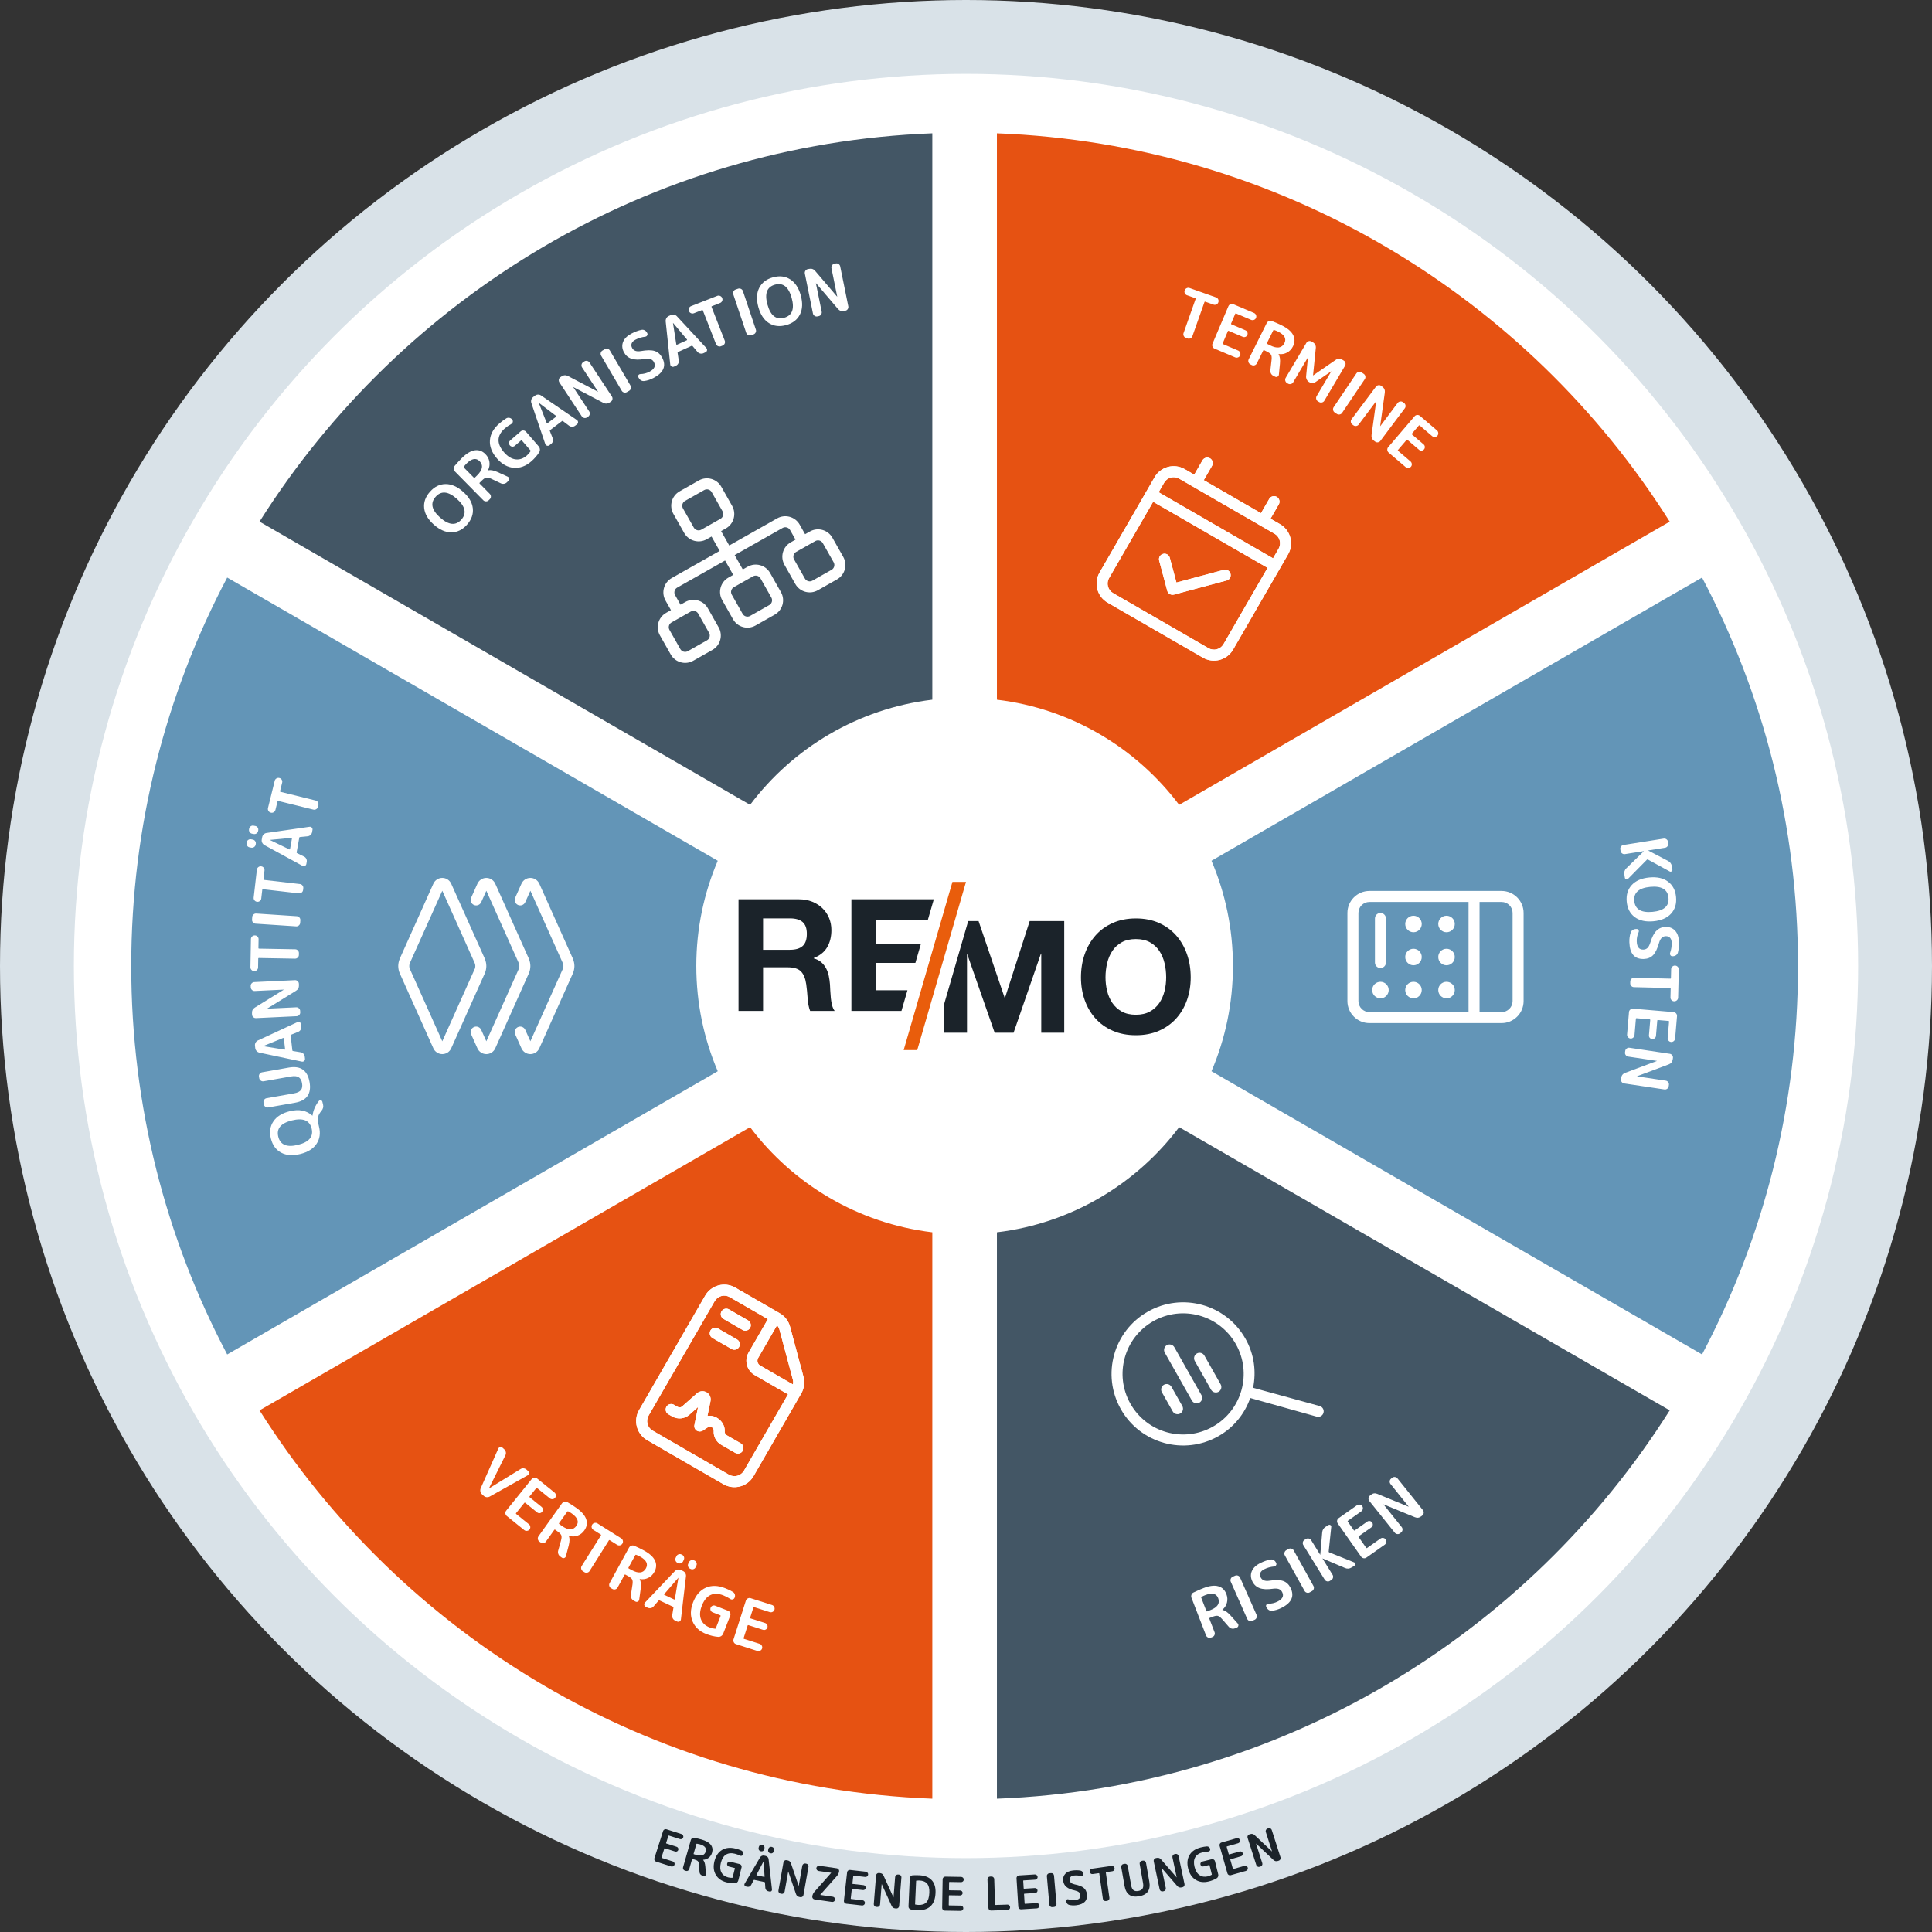 <?xml version="1.0" encoding="UTF-8"?><svg id="uuid-f54dde31-66ab-460f-9eae-046164dc6915" xmlns="http://www.w3.org/2000/svg" viewBox="0 0 526.362 526.362"><rect x="0" y="0" width="526.362" height="526.362" fill="#333333" stroke="none"/><defs><style>.uuid-b659d181-f6be-4832-9d9f-3ea0366e3415{fill:#e95d0c;}.uuid-718260c3-d0f6-4a88-9d09-57e2c7bc6493{fill:#e65212;}.uuid-d12687f0-c5b8-4502-98fb-955d9906db1b{fill:#fff;}.uuid-a6431840-7390-4714-b819-0ec388fc4be0{fill:#d9e2e8;}.uuid-4d36561e-6f9b-4711-9c99-b4513b534416{fill:#435665;}.uuid-0b7d1f8c-5197-4bb6-bdfc-e89dbadde116{fill:#1b232a;}.uuid-594972a9-16de-48fa-85ab-f91351ce888d{fill:#6395b7;}</style></defs><g id="uuid-2591b227-0586-4b20-89b4-a989ddd0440f"><circle class="uuid-a6431840-7390-4714-b819-0ec388fc4be0" cx="263.181" cy="263.181" r="263.181"/><circle class="uuid-d12687f0-c5b8-4502-98fb-955d9906db1b" cx="263.181" cy="263.181" r="243.057"/><path class="uuid-0b7d1f8c-5197-4bb6-bdfc-e89dbadde116" d="m178.752,507.2c-.185-.059-.325-.179-.418-.359-.093-.181-.111-.364-.052-.549l2.376-7.447c.059-.185.179-.324.359-.417.181-.094.364-.111.549-.052l4.109,1.311c.185.059.325.179.418.359s.111.364.051.549c-.059.186-.178.322-.358.412-.18.089-.362.104-.547.045l-2.997-.957c-.073-.023-.12.002-.143.074l-.621,1.946c-.023.072.002.121.074.143l2.792.891c.185.059.32.172.404.342.084.168.098.342.041.519-.056.177-.167.308-.332.393-.165.085-.34.098-.525.038l-2.792-.89c-.073-.024-.12.001-.143.073l-.771,2.418c-.023.072.002.12.074.143l2.998.956c.185.059.325.177.42.353s.113.358.053.543c-.059.186-.179.325-.36.418-.181.094-.363.111-.549.052l-4.11-1.311Z"/><path class="uuid-0b7d1f8c-5197-4bb6-bdfc-e89dbadde116" d="m186.592,509.639c-.187-.054-.33-.169-.429-.347-.099-.178-.121-.359-.068-.547l2.124-7.455c.055-.196.17-.352.344-.47.174-.117.361-.156.561-.117.71.132,1.386.289,2.029.472,1.196.341,2.027.818,2.495,1.43s.587,1.322.357,2.127c-.165.577-.466,1.041-.904,1.391-.439.35-.948.54-1.527.568-.008-.002-.013.001-.016.009-.005.015-.003.025.005.028.321.355.518.93.591,1.724l.186,2.125c.013.17-.047.312-.18.423-.133.112-.28.145-.443.098l-.378-.108c-.212-.06-.386-.173-.523-.34-.137-.166-.215-.358-.232-.574l-.148-2.074c-.035-.432-.129-.735-.281-.911s-.456-.328-.912-.457l-.561-.16c-.073-.022-.12.005-.141.079l-.761,2.672c-.054.187-.167.33-.341.431-.173.1-.354.124-.541.07l-.305-.087Zm3.13-7.235l-.754,2.647c-.019.065.009.108.082.129l.61.173c1.448.413,2.319.102,2.613-.93.262-.92-.278-1.571-1.621-1.952-.244-.07-.506-.122-.786-.158-.078-.005-.126.026-.145.091Z"/><path class="uuid-0b7d1f8c-5197-4bb6-bdfc-e89dbadde116" d="m197.923,512.825c-1.322-.329-2.288-1.008-2.899-2.036s-.738-2.257-.383-3.685c.36-1.444,1.048-2.474,2.064-3.088,1.016-.613,2.242-.742,3.678-.384.591.148,1.118.322,1.582.526.188.082.329.219.42.412.091.192.112.391.06.597l-.012.049c-.043.172-.148.295-.313.366-.166.072-.33.066-.492-.018-.458-.227-.925-.401-1.401-.519-.993-.248-1.814-.162-2.463.256s-1.107,1.165-1.375,2.24c-.26,1.043-.207,1.907.158,2.596.364.688.978,1.139,1.839,1.354.353.088.714.126,1.084.114.07,0,.114-.037.132-.112l.607-2.438c.019-.073-.005-.119-.071-.135l-1.539-.383c-.181-.045-.319-.147-.414-.306s-.121-.329-.076-.509c.047-.189.15-.331.309-.426.159-.096.328-.121.509-.076l2.585.644c.188.048.336.158.44.333.104.174.134.355.086.544l-.893,3.583c-.053.214-.163.39-.329.533-.166.141-.355.217-.566.225-.749.031-1.526-.054-2.33-.254Z"/><path class="uuid-0b7d1f8c-5197-4bb6-bdfc-e89dbadde116" d="m203.205,513.962c-.174-.037-.295-.136-.365-.298-.069-.162-.057-.319.036-.472l4.215-7.171c.117-.183.273-.318.469-.406s.398-.109.605-.065l.447.095c.215.045.394.149.537.309.143.161.226.347.25.56l.922,8.266c.023.178-.03.326-.16.446-.129.119-.28.16-.454.123l-.447-.095c-.199-.042-.369-.146-.511-.31-.142-.165-.222-.352-.237-.564l-.098-1.487c.006-.067-.033-.111-.115-.128l-2.804-.598c-.074-.017-.127.007-.158.07l-.696,1.317c-.092.188-.236.327-.433.419-.197.093-.399.117-.606.072l-.397-.085Zm2.895-3.171c-.014.023-.015.049-.004.077.011.028.029.045.054.051l2.059.439c.025.005.048-.002.07-.024.022-.022.031-.045.028-.072l-.261-4.129c.002-.008-.002-.013-.01-.015-.009-.002-.013.001-.015.009l-1.923,3.663Zm1.498-8.178l.124.027c.199.042.351.148.458.318.106.169.139.349.099.54l-.071.335c-.041.191-.144.34-.309.447-.166.107-.348.139-.546.097l-.124-.027c-.191-.04-.341-.143-.453-.31-.112-.167-.147-.345-.106-.536l.072-.335c.04-.19.146-.341.317-.451.171-.111.351-.146.542-.105Zm2.606.555l.124.027c.198.042.351.149.457.318.106.17.139.35.099.54l-.071.335c-.041.191-.143.34-.309.447s-.347.139-.546.097l-.124-.026c-.191-.041-.341-.145-.453-.311s-.147-.345-.106-.535l.071-.336c.041-.19.146-.341.317-.451.17-.111.351-.146.541-.105Z"/><path class="uuid-0b7d1f8c-5197-4bb6-bdfc-e89dbadde116" d="m212.654,515.914c-.192-.034-.343-.134-.455-.3s-.151-.345-.117-.536l1.37-7.695c.034-.191.133-.346.295-.463s.339-.159.531-.125l.275.05c.474.085.787.355.938.812l2.093,6.12c-.002.008.002.013.01.015.008.002.013-.001.015-.01l.976-5.484c.034-.191.134-.345.301-.462.167-.116.346-.157.537-.123l.275.049c.192.034.343.134.455.3s.151.345.117.536l-1.37,7.694c-.034.192-.133.346-.295.464-.163.117-.34.158-.531.124l-.275-.049c-.474-.085-.787-.355-.938-.812l-2.093-6.12c.002-.008-.002-.013-.01-.015-.008-.001-.013.002-.015.01l-.976,5.484c-.034.192-.134.346-.301.463-.167.116-.346.157-.537.123l-.275-.049Z"/><path class="uuid-0b7d1f8c-5197-4bb6-bdfc-e89dbadde116" d="m221.878,515.421l4.56-5.151.002-.012.015-.01c.001-.008-.003-.013-.011-.015l-3.416-.491c-.193-.027-.35-.12-.472-.279-.123-.159-.17-.335-.142-.527.028-.193.123-.35.286-.472.163-.122.34-.169.533-.141l4.772.686c.193.028.349.123.472.286.122.162.169.34.141.533-.068.469-.26.886-.577,1.25l-4.56,5.151-.002.012-.015.011c-.001.008.003.012.011.013l3.416.491c.193.027.35.121.472.279.123.159.17.335.142.527-.028.193-.123.35-.285.472-.163.122-.341.169-.533.141l-4.772-.686c-.193-.028-.35-.123-.472-.286-.122-.162-.169-.34-.141-.533.067-.469.26-.885.577-1.25Z"/><path class="uuid-0b7d1f8c-5197-4bb6-bdfc-e89dbadde116" d="m230.559,518.666c-.194-.022-.354-.112-.481-.271s-.18-.336-.158-.529l.87-7.767c.022-.193.112-.353.271-.48s.335-.18.529-.158l4.287.48c.194.022.354.113.481.272.127.159.179.335.158.528-.022.194-.112.352-.27.475-.159.122-.335.172-.528.151l-3.127-.35c-.076-.009-.118.025-.126.1l-.228,2.03c-.009.076.025.118.101.127l2.913.326c.193.022.347.107.463.256s.163.316.142.501c-.021.185-.104.336-.249.451s-.314.162-.507.14l-2.913-.326c-.076-.008-.118.025-.127.101l-.282,2.521c-.009.075.025.118.101.126l3.127.351c.193.022.354.109.481.264.128.155.18.329.159.522-.022.193-.113.353-.271.48-.159.127-.335.18-.529.158l-4.287-.481Z"/><path class="uuid-0b7d1f8c-5197-4bb6-bdfc-e89dbadde116" d="m238.712,519.526c-.194-.015-.355-.1-.482-.255-.128-.154-.184-.328-.169-.522l.617-7.79c.015-.194.099-.357.249-.489.151-.132.323-.191.517-.175l.278.022c.481.038.818.278,1.012.717l2.677,5.888c-.001.009.003.013.012.015.008,0,.013-.003.013-.012l.44-5.552c.015-.194.1-.357.255-.489.154-.131.329-.19.523-.174l.278.022c.194.015.355.1.482.255.128.155.184.328.169.522l-.617,7.791c-.015.194-.099.357-.249.489-.151.132-.323.19-.517.175l-.278-.023c-.481-.038-.818-.277-1.012-.717l-2.677-5.888c.001-.008-.003-.013-.011-.013-.009-.001-.013.003-.014.011l-.44,5.553c-.015.194-.101.356-.256.488s-.329.19-.523.174l-.278-.022Z"/><path class="uuid-0b7d1f8c-5197-4bb6-bdfc-e89dbadde116" d="m248.201,520.245c-.21-.035-.38-.133-.507-.296-.129-.162-.187-.349-.178-.56l.345-7.682c.009-.211.085-.391.228-.542.142-.15.319-.233.532-.249.543-.035,1.149-.037,1.816-.007,1.504.067,2.638.512,3.401,1.334.764.822,1.111,1.989,1.043,3.501-.072,1.622-.527,2.824-1.362,3.603-.835.781-2.005,1.136-3.509,1.069-.667-.03-1.27-.087-1.808-.17Zm1.391-7.774l-.284,6.312c-.003.06.029.099.097.119.269.055.521.087.757.098.989.044,1.727-.191,2.216-.707.489-.515.761-1.39.817-2.624.05-1.107-.151-1.929-.6-2.466-.45-.537-1.161-.827-2.133-.87-.237-.011-.491-.001-.764.029-.069.015-.104.051-.106.109Z"/><path class="uuid-0b7d1f8c-5197-4bb6-bdfc-e89dbadde116" d="m257.401,520.542c-.195-.003-.362-.077-.504-.224-.141-.146-.211-.316-.207-.511l.127-7.814c.003-.194.077-.362.224-.504.146-.141.316-.211.51-.207l4.314.07c.194.003.362.077.504.224.141.146.211.316.207.51-.003.195-.079.36-.224.498-.147.137-.316.204-.511.201l-3.146-.051c-.076-.001-.115.036-.116.113l-.033,2.042c-.001.075.036.115.113.116l2.93.048c.194.003.356.073.485.211.128.137.191.299.188.485s-.071.344-.204.473-.296.192-.491.189l-2.93-.048c-.075-.002-.115.036-.116.112l-.041,2.538c-.001.075.036.115.113.116l3.146.051c.194.004.362.076.504.218.141.142.211.311.207.505s-.077.362-.224.504c-.146.141-.316.211-.511.207l-4.313-.07Z"/><path class="uuid-0b7d1f8c-5197-4bb6-bdfc-e89dbadde116" d="m270.022,520.522c-.194.006-.363-.06-.508-.199s-.219-.306-.225-.501l-.254-7.811c-.006-.194.058-.365.193-.514.134-.148.299-.225.493-.231l.406-.013c.194-.006.365.06.514.199s.226.306.232.5l.225,6.95c.003.075.037.113.105.111l3.259-.106c.195-.006.364.059.508.193.145.135.219.3.226.495l.001.038c.006.194-.058.365-.193.514-.135.148-.299.225-.493.231l-4.489.146Z"/><path class="uuid-0b7d1f8c-5197-4bb6-bdfc-e89dbadde116" d="m278.196,520.198c-.194.012-.368-.049-.52-.184-.152-.134-.234-.298-.247-.492l-.486-7.801c-.012-.194.049-.368.184-.52.134-.152.298-.234.492-.247l4.306-.269c.194-.012.368.05.52.184.152.134.234.298.247.492.012.195-.05.365-.184.514-.135.148-.299.228-.493.241l-3.141.196c-.075.004-.112.044-.106.121l.127,2.038c.004.076.045.112.121.107l2.925-.183c.194-.012.361.045.501.172.138.127.215.283.226.469s-.044.348-.167.487-.281.215-.475.226l-2.925.183c-.076.005-.112.045-.107.121l.159,2.533c.004.076.044.112.121.107l3.14-.196c.194-.012.368.046.519.178.153.13.234.292.247.486s-.049.368-.184.52c-.134.153-.298.234-.492.247l-4.306.269Z"/><path class="uuid-0b7d1f8c-5197-4bb6-bdfc-e89dbadde116" d="m286.672,519.594c-.194.017-.369-.04-.524-.171-.156-.13-.242-.292-.259-.486l-.676-7.786c-.017-.194.04-.369.17-.524.131-.156.293-.242.487-.259l.506-.043c.193-.017.368.04.523.17.156.131.243.293.259.487l.677,7.786c.017.194-.04.369-.171.524s-.293.242-.487.258l-.505.044Z"/><path class="uuid-0b7d1f8c-5197-4bb6-bdfc-e89dbadde116" d="m292.853,515.059c-1.046-.224-1.821-.55-2.324-.98s-.792-.984-.867-1.665c-.086-.765.103-1.398.567-1.901s1.157-.805,2.083-.909c.782-.087,1.472-.074,2.072.038.207.036.383.138.524.306.142.167.225.36.25.578l.012.114c.018.16-.04.292-.172.396-.133.104-.279.136-.437.094-.658-.173-1.314-.224-1.97-.152-.42.046-.729.18-.926.397-.197.218-.277.499-.238.844.068.605.511.994,1.33,1.168,1.175.235,2.009.56,2.502.973s.78.986.861,1.717c.196,1.766-.795,2.769-2.972,3.011-.681.075-1.31.039-1.889-.109-.211-.053-.383-.165-.516-.338-.134-.172-.214-.373-.239-.6l-.017-.151c-.018-.16.036-.283.163-.37.126-.086.265-.103.415-.053.587.216,1.185.29,1.8.222,1.068-.119,1.556-.581,1.466-1.389-.036-.328-.167-.588-.392-.78-.226-.192-.588-.346-1.085-.461Z"/><path class="uuid-0b7d1f8c-5197-4bb6-bdfc-e89dbadde116" d="m297.695,510.577c-.193.028-.37-.018-.532-.135-.162-.119-.256-.274-.284-.467l-.005-.037c-.027-.193.02-.371.142-.533.122-.162.28-.257.472-.285l5.352-.758c.193-.027.371.021.533.142.163.123.258.28.285.473l.005.037c.028.193-.021.369-.143.527-.123.159-.28.251-.473.279l-1.683.238c-.067.009-.095.052-.085.127l.975,6.884c.027.193-.021.371-.142.533-.123.163-.28.257-.473.285l-.351.05c-.193.028-.371-.02-.533-.142-.163-.122-.258-.28-.285-.472l-.975-6.885c-.01-.075-.05-.107-.117-.098l-1.683.237Z"/><path class="uuid-0b7d1f8c-5197-4bb6-bdfc-e89dbadde116" d="m310.347,516.633c-2.249.394-3.571-.533-3.966-2.782l-.907-5.162c-.034-.191.007-.371.125-.537.117-.166.271-.266.463-.3l.349-.061c.192-.034.371.007.538.124.166.118.266.272.299.463l.924,5.262c.115.649.327,1.095.64,1.336.314.242.749.313,1.307.216.558-.098.943-.314,1.155-.647.212-.334.26-.826.147-1.476l-.924-5.261c-.033-.192.008-.371.125-.537.117-.167.271-.267.463-.3l.299-.053c.192-.034.371.008.538.125.166.117.266.271.299.463l.907,5.161c.396,2.25-.532,3.571-2.782,3.967Z"/><path class="uuid-0b7d1f8c-5197-4bb6-bdfc-e89dbadde116" d="m316.785,515.306c-.19.04-.369.004-.535-.107s-.27-.263-.31-.453l-1.617-7.647c-.04-.19-.007-.37.099-.54.107-.169.256-.274.446-.314l.274-.058c.471-.1.862.033,1.174.4l4.236,4.888c.002.008.006.011.015.01.008-.002.012-.007.01-.015l-1.152-5.45c-.04-.19-.005-.371.106-.541.111-.17.261-.276.451-.316l.274-.058c.19-.04.369-.004.535.107.166.113.27.263.31.453l1.617,7.647c.04.19.007.37-.1.54-.106.169-.255.274-.445.314l-.274.058c-.472.1-.863-.033-1.174-.4l-4.236-4.888c-.002-.008-.007-.011-.015-.01-.008.002-.011.007-.009.015l1.152,5.45c.04.19.005.371-.106.541-.111.17-.261.276-.452.316l-.273.058Z"/><path class="uuid-0b7d1f8c-5197-4bb6-bdfc-e89dbadde116" d="m329.289,512.601c-1.322.328-2.494.182-3.515-.44-1.022-.622-1.711-1.647-2.066-3.075-.359-1.444-.234-2.676.376-3.695.609-1.019,1.632-1.707,3.069-2.064.591-.148,1.139-.239,1.644-.279.204-.015.393.04.564.167.171.127.283.294.334.499l.012.05c.043.172.008.329-.105.471-.113.141-.26.213-.443.215-.511.013-1.005.08-1.481.198-.993.247-1.679.707-2.056,1.381s-.433,1.548-.165,2.624c.259,1.042.711,1.782,1.356,2.218.645.437,1.398.548,2.26.335.353-.088.69-.224,1.01-.409.062-.032.084-.086.065-.16l-.606-2.438c-.019-.073-.061-.102-.126-.086l-1.54.382c-.181.045-.35.021-.509-.075s-.261-.233-.306-.414c-.048-.189-.023-.362.073-.521.095-.159.233-.261.414-.306l2.585-.643c.189-.048.37-.019.544.087s.285.252.333.44l.891,3.584c.053.213.039.421-.041.624-.081.203-.212.358-.394.465-.646.379-1.372.668-2.177.868Z"/><path class="uuid-0b7d1f8c-5197-4bb6-bdfc-e89dbadde116" d="m335.301,510.896c-.188.054-.37.031-.547-.068s-.293-.243-.347-.429l-2.135-7.518c-.053-.188-.03-.37.069-.547s.243-.293.429-.347l4.15-1.178c.187-.053.37-.03.547.069s.293.242.346.428c.054.188.03.368-.07.541-.1.174-.245.287-.432.341l-3.026.859c-.073.021-.1.068-.079.141l.558,1.965c.021.073.068.099.141.079l2.819-.8c.187-.054.362-.033.526.062.163.094.271.23.321.41.051.179.031.349-.06.511-.09.162-.228.27-.416.322l-2.819.801c-.073.021-.099.068-.079.141l.693,2.441c.021.073.068.099.141.079l3.026-.86c.187-.053.369-.032.545.063s.292.236.345.423.03.37-.069.547-.242.293-.428.346l-4.15,1.178Z"/><path class="uuid-0b7d1f8c-5197-4bb6-bdfc-e89dbadde116" d="m343.171,508.604c-.186.06-.366.042-.543-.053-.177-.094-.294-.233-.354-.419l-2.382-7.444c-.059-.186-.044-.368.045-.547.089-.18.226-.299.411-.358l.266-.085c.458-.148.862-.055,1.208.279l4.709,4.435c.003.008.008.01.015.008.008-.003.011-.008.008-.017l-1.698-5.304c-.059-.186-.042-.369.052-.549.093-.181.232-.3.417-.36l.266-.085c.185-.06.365-.042.543.053.177.094.294.234.353.419l2.382,7.444c.06.186.044.369-.044.547-.089.18-.226.299-.412.358l-.265.086c-.46.147-.862.054-1.209-.28l-4.708-4.435c-.003-.007-.008-.01-.017-.008-.008.003-.01.008-.008.017l1.698,5.305c.06.185.042.368-.051.548-.093.182-.232.301-.418.36l-.265.085Z"/></g><g id="uuid-ebcbd729-0668-4aa5-9656-cb005fae55b1"><path class="uuid-4d36561e-6f9b-4711-9c99-b4513b534416" d="m254.005,190.626V36.317c-77.215,2.944-144.545,44.437-183.297,105.795l133.651,77.163c11.675-15.517,29.388-26.217,49.646-28.65Z"/><path class="uuid-594972a9-16de-48fa-85ab-f91351ce888d" d="m189.704,263.181c0-10.177,2.085-19.866,5.842-28.67L61.897,157.348c-16.683,31.604-26.142,67.611-26.142,105.833s9.459,74.229,26.142,105.833l133.65-77.163c-3.758-8.804-5.842-18.493-5.842-28.67Z"/><path class="uuid-718260c3-d0f6-4a88-9d09-57e2c7bc6493" d="m204.359,307.086l-133.651,77.163c38.752,61.358,106.082,102.851,183.297,105.795v-154.309c-20.258-2.432-37.971-13.133-49.646-28.649Z"/><path class="uuid-4d36561e-6f9b-4711-9c99-b4513b534416" d="m321.251,307.087c-11.675,15.517-29.388,26.217-49.646,28.649v154.309c77.215-2.944,144.545-44.437,183.297-105.795l-133.651-77.163Z"/><path class="uuid-594972a9-16de-48fa-85ab-f91351ce888d" d="m463.713,157.348l-133.65,77.163c3.758,8.804,5.842,18.493,5.842,28.67s-2.085,19.866-5.842,28.67l133.65,77.163c16.683-31.604,26.142-67.611,26.142-105.833s-9.459-74.229-26.142-105.833Z"/><path class="uuid-718260c3-d0f6-4a88-9d09-57e2c7bc6493" d="m321.251,219.276l133.651-77.163c-38.752-61.358-106.082-102.851-183.297-105.795v154.309c20.258,2.432,37.971,13.133,49.646,28.65Z"/><g id="uuid-8ea03817-ee89-412e-bafd-2a84659355cb"><path class="uuid-0b7d1f8c-5197-4bb6-bdfc-e89dbadde116" d="m217.607,245.008c1.363,0,2.591.221,3.684.66,1.093.441,2.03,1.044,2.811,1.81.781.767,1.377,1.655,1.789,2.662.411,1.008.618,2.094.618,3.258,0,1.788-.377,3.337-1.129,4.642-.753,1.307-1.981,2.3-3.684,2.981v.086c.823.228,1.505.575,2.044,1.043.539.469.98,1.022,1.32,1.661.341.639.589,1.342.745,2.109.156.767.262,1.533.319,2.3.028.483.057,1.051.085,1.704.028.654.078,1.321.149,2.002.07.681.184,1.327.341,1.938.156.611.39,1.129.703,1.554h-6.687c-.369-.965-.596-2.115-.681-3.45-.085-1.334-.213-2.612-.383-3.833-.228-1.59-.71-2.754-1.448-3.493-.739-.738-1.945-1.107-3.62-1.107h-6.687v11.883h-6.687v-30.41h16.398Zm-2.385,13.758c1.534,0,2.683-.341,3.45-1.022.767-.682,1.15-1.788,1.15-3.322,0-1.476-.383-2.548-1.15-3.215-.767-.667-1.916-1.001-3.45-1.001h-7.326v8.561h7.326Z"/><path class="uuid-0b7d1f8c-5197-4bb6-bdfc-e89dbadde116" d="m295.524,259.953c.682-1.944,1.661-3.642,2.939-5.09,1.278-1.448,2.846-2.583,4.706-3.407,1.859-.823,3.954-1.235,6.282-1.235,2.357,0,4.458.412,6.304,1.235,1.845.824,3.407,1.96,4.685,3.407,1.278,1.448,2.257,3.146,2.939,5.09.682,1.945,1.022,4.054,1.022,6.325,0,2.214-.341,4.28-1.022,6.197-.681,1.917-1.661,3.585-2.939,5.005-1.278,1.42-2.84,2.534-4.685,3.344-1.846.809-3.947,1.214-6.304,1.214-2.328,0-4.423-.405-6.282-1.214-1.86-.809-3.429-1.924-4.706-3.344-1.278-1.419-2.257-3.088-2.939-5.005-.681-1.917-1.022-3.982-1.022-6.197,0-2.271.341-4.38,1.022-6.325Zm6.112,10.052c.298,1.207.773,2.293,1.427,3.258.653.965,1.505,1.739,2.555,2.321,1.05.582,2.328.874,3.833.874s2.782-.291,3.833-.874c1.05-.582,1.902-1.356,2.556-2.321.653-.965,1.129-2.051,1.427-3.258.298-1.207.447-2.449.447-3.727,0-1.335-.149-2.626-.447-3.876-.298-1.249-.774-2.364-1.427-3.343-.654-.98-1.505-1.76-2.556-2.342-1.051-.582-2.328-.874-3.833-.874s-2.783.292-3.833.874c-1.051.582-1.903,1.363-2.555,2.342-.654.979-1.129,2.094-1.427,3.343-.298,1.25-.447,2.542-.447,3.876,0,1.277.149,2.52.447,3.727Z"/><polygon class="uuid-0b7d1f8c-5197-4bb6-bdfc-e89dbadde116" points="247.228 269.796 238.646 269.796 238.646 262.343 249.389 262.343 250.896 257.147 238.646 257.147 238.646 250.63 252.786 250.63 254.416 245.008 231.959 245.008 231.959 275.418 245.598 275.418 247.228 269.796"/><polygon class="uuid-0b7d1f8c-5197-4bb6-bdfc-e89dbadde116" points="280.532 250.944 273.803 271.857 273.717 271.857 266.605 250.944 263.782 250.944 257.192 273.671 257.192 281.355 263.453 281.355 263.453 260.017 263.538 260.017 270.992 281.355 276.145 281.355 283.599 259.804 283.684 259.804 283.684 281.355 289.945 281.355 289.945 250.944 280.532 250.944"/><polygon class="uuid-b659d181-f6be-4832-9d9f-3ea0366e3415" points="249.895 286.091 263.181 240.272 259.486 240.272 246.199 286.091 249.895 286.091"/></g></g><g id="uuid-19804846-d86a-4dcb-9e26-a4a2d47b851d"><path class="uuid-d12687f0-c5b8-4502-98fb-955d9906db1b" d="m327.957,130.813l15.589,9,2.25-3.897c.414-.717,1.334-.961,2.049-.549.715.413.963,1.332.549,2.049l-2.25,3.897,2.598,1.5c2.866,1.655,3.853,5.326,2.196,8.196l-15,25.98c-1.654,2.866-5.33,3.852-8.196,2.196l-25.98-15c-2.87-1.657-3.851-5.33-2.196-8.196l15-25.98c1.657-2.87,5.326-3.853,8.196-2.196l2.598,1.5,2.25-3.897c.415-.717,1.335-.961,2.05-.549.714.413.963,1.332.549,2.049l-2.25,3.897Zm-25.794,26.677c-.83,1.438-.337,3.269,1.098,4.099l25.98,15c1.438.829,3.269.339,4.099-1.099l12-20.784-31.177-18-12,20.784Zm15-25.98l-1.5,2.598,31.177,18,1.5-2.598c.829-1.437.339-3.269-1.099-4.099l-25.98-15c-1.435-.828-3.269-.338-4.098,1.099Zm2.677,30.482c-.799.221-1.627-.258-1.835-1.06l-2.196-8.196c-.221-.799.258-1.627,1.06-1.836.799-.221,1.626.258,1.835,1.06l1.809,6.75,12.896-3.456c.8-.221,1.627.258,1.836,1.06.22.799-.258,1.626-1.06,1.835l-14.344,3.844Z"/><path class="uuid-d12687f0-c5b8-4502-98fb-955d9906db1b" d="m218.301,379.637l-13.008,22.53c-1.657,2.87-5.326,3.853-8.196,2.196l-20.784-11.999c-2.87-1.657-3.853-5.326-2.196-8.197l18-31.177c1.657-2.87,5.326-3.853,8.195-2.196l12.139,7.008c1.38.797,2.379,2.103,2.797,3.65l3.654,13.639c.411,1.537.196,3.166-.601,4.546Zm-3.606.246l-9.093-5.25c-2.151-1.242-2.89-3.996-1.647-6.147l5.25-9.093-10.393-6c-1.432-.827-3.271-.335-4.098,1.098l-18,31.177c-.827,1.433-.334,3.272,1.098,4.099l20.785,12c1.433.827,3.271.334,4.098-1.099l12-20.784Zm-17.25,10.122c-.025.418.182.808.517,1.001l3.837,2.215c.723.417.965,1.329.549,2.05s-1.328.965-2.049.549l-3.832-2.213c-1.332-.769-2.115-2.206-2.022-3.752.043-.611-.344-.902-.517-1.002-.172-.1-.618-.289-1.099.028l-1.35.886c-.472.323-1.159.291-1.573.053l-.089-.052c-.505-.345-.752-.948-.621-1.55l.99-4.884-2.357,2.093c-1.303,1.155-3.2,1.346-4.712.473l-1.005-.58c-.721-.416-.967-1.326-.55-2.049.417-.723,1.329-.965,2.05-.55l1.005.581c.396.228.886.176,1.218-.119l4.042-3.578c.727-.649,1.775-.76,2.62-.273s1.274,1.449,1.072,2.401l-.824,4.031c2.372-.396,4.86,1.744,4.7,4.24Zm-3.883-27.52c.413-.715,1.332-.963,2.05-.549l5.196,3c.714.412.961,1.334.549,2.049-.413.715-1.335.962-2.049.549l-5.196-3c-.718-.414-.962-1.334-.55-2.049Zm3-5.196c.415-.718,1.332-.963,2.05-.549l5.196,3c.714.413.963,1.331.549,2.049-.415.718-1.335.962-2.049.549l-5.196-3c-.718-.414-.964-1.331-.55-2.049Zm9.991,12.696c-.413.715-.166,1.637.549,2.049l8.923,5.152c.089-.435.099-.885-.023-1.326l-3.655-13.639c-.118-.442-.352-.823-.642-1.161l-5.152,8.925Z"/><path class="uuid-d12687f0-c5b8-4502-98fb-955d9906db1b" d="m327.957,130.813l15.589,9,2.25-3.897c.414-.717,1.334-.961,2.049-.549.715.413.963,1.332.549,2.049l-2.25,3.897,2.598,1.5c2.866,1.655,3.853,5.326,2.196,8.196l-15,25.98c-1.654,2.866-5.33,3.852-8.196,2.196l-25.98-15c-2.87-1.657-3.851-5.33-2.196-8.196l15-25.98c1.657-2.87,5.326-3.853,8.196-2.196l2.598,1.5,2.25-3.897c.415-.717,1.335-.961,2.05-.549.714.413.963,1.332.549,2.049l-2.25,3.897Zm-25.794,26.677c-.83,1.438-.337,3.269,1.098,4.099l25.98,15c1.438.829,3.269.339,4.099-1.099l12-20.784-31.177-18-12,20.784Zm15-25.98l-1.5,2.598,31.177,18,1.5-2.598c.829-1.437.339-3.269-1.099-4.099l-25.98-15c-1.435-.828-3.269-.338-4.098,1.099Zm2.677,30.482c-.799.221-1.627-.258-1.835-1.06l-2.196-8.196c-.221-.799.258-1.627,1.06-1.836.799-.221,1.626.258,1.835,1.06l1.809,6.75,12.896-3.456c.8-.221,1.627.258,1.836,1.06.22.799-.258,1.626-1.06,1.835l-14.344,3.844Z"/><path class="uuid-d12687f0-c5b8-4502-98fb-955d9906db1b" d="m218.301,379.637l-13.008,22.53c-1.657,2.87-5.326,3.853-8.196,2.196l-20.784-11.999c-2.87-1.657-3.853-5.326-2.196-8.197l18-31.177c1.657-2.87,5.326-3.853,8.195-2.196l12.139,7.008c1.38.797,2.379,2.103,2.797,3.65l3.654,13.639c.411,1.537.196,3.166-.601,4.546Zm-3.606.246l-9.093-5.25c-2.151-1.242-2.89-3.996-1.647-6.147l5.25-9.093-10.393-6c-1.432-.827-3.271-.335-4.098,1.098l-18,31.177c-.827,1.433-.334,3.272,1.098,4.099l20.785,12c1.433.827,3.271.334,4.098-1.099l12-20.784Zm-17.25,10.122c-.025.418.182.808.517,1.001l3.837,2.215c.723.417.965,1.329.549,2.05s-1.328.965-2.049.549l-3.832-2.213c-1.332-.769-2.115-2.206-2.022-3.752.043-.611-.344-.902-.517-1.002-.172-.1-.618-.289-1.099.028l-1.35.886c-.472.323-1.159.291-1.573.053l-.089-.052c-.505-.345-.752-.948-.621-1.55l.99-4.884-2.357,2.093c-1.303,1.155-3.2,1.346-4.712.473l-1.005-.58c-.721-.416-.967-1.326-.55-2.049.417-.723,1.329-.965,2.05-.55l1.005.581c.396.228.886.176,1.218-.119l4.042-3.578c.727-.649,1.775-.76,2.62-.273s1.274,1.449,1.072,2.401l-.824,4.031c2.372-.396,4.86,1.744,4.7,4.24Zm-3.883-27.52c.413-.715,1.332-.963,2.05-.549l5.196,3c.714.412.961,1.334.549,2.049-.413.715-1.335.962-2.049.549l-5.196-3c-.718-.414-.962-1.334-.55-2.049Zm3-5.196c.415-.718,1.332-.963,2.05-.549l5.196,3c.714.413.963,1.331.549,2.049-.415.718-1.335.962-2.049.549l-5.196-3c-.718-.414-.964-1.331-.55-2.049Zm9.991,12.696c-.413.715-.166,1.637.549,2.049l8.923,5.152c.089-.435.099-.885-.023-1.326l-3.655-13.639c-.118-.442-.352-.823-.642-1.161l-5.152,8.925Z"/><path class="uuid-d12687f0-c5b8-4502-98fb-955d9906db1b" d="m186.413,145.213l-2.955-5.222c-1.225-2.163-.463-4.909,1.699-6.133l5.222-2.956c2.162-1.224,4.908-.463,6.133,1.7l2.955,5.222c1.224,2.162.463,4.909-1.699,6.133l-1.306.739,2.217,3.917,13.054-7.389c2.162-1.224,4.909-.462,6.133,1.7l1.478,2.611,1.306-.739c2.162-1.224,4.909-.463,6.133,1.699l2.956,5.222c1.223,2.162.462,4.91-1.7,6.133l-5.222,2.956c-2.162,1.224-4.909.462-6.133-1.7l-2.955-5.222c-1.224-2.162-.463-4.909,1.699-6.133l1.306-.738-1.478-2.611c-.406-.718-1.326-.973-2.045-.566l-13.054,7.388,2.216,3.917,1.307-.739c2.162-1.224,4.908-.462,6.132,1.7l2.956,5.222c1.223,2.162.462,4.909-1.7,6.133l-5.222,2.955c-2.162,1.224-4.909.462-6.133-1.7l-2.955-5.222c-1.224-2.162-.463-4.909,1.699-6.132l1.306-.739-2.217-3.917-13.054,7.388c-.719.407-.973,1.327-.566,2.045l1.478,2.611,1.306-.739c2.162-1.224,4.909-.463,6.133,1.699l2.955,5.222c1.224,2.162.462,4.909-1.7,6.133l-5.222,2.956c-2.163,1.224-4.908.462-6.133-1.7l-2.955-5.222c-1.224-2.162-.463-4.908,1.699-6.133l1.307-.739-1.478-2.611c-1.224-2.162-.463-4.909,1.7-6.133l13.054-7.389-2.217-3.917-1.305.739c-2.162,1.224-4.909.463-6.133-1.699Zm-4.016,26.403l2.955,5.222c.406.718,1.322.975,2.044.566l5.222-2.955c.719-.406.974-1.326.566-2.045l-2.955-5.222c-.406-.718-1.326-.973-2.044-.566l-5.222,2.956c-.722.408-.973,1.325-.566,2.044Zm9.459-38.102l-5.222,2.955c-.718.407-.975,1.323-.566,2.045l2.955,5.222c.407.718,1.326.973,2.045.566l5.222-2.956c.718-.407.973-1.326.566-2.044l-2.955-5.222c-.408-.721-1.326-.973-2.045-.566Zm7.511,28.497l2.956,5.222c.406.719,1.326.974,2.044.567l5.222-2.956c.719-.407.973-1.327.566-2.044l-2.955-5.222c-.406-.719-1.326-.973-2.044-.566l-5.222,2.955c-.719.407-.974,1.326-.567,2.044Zm16.971-9.604l2.956,5.222c.406.718,1.326.973,2.043.566l5.223-2.955c.718-.406.973-1.326.566-2.044l-2.955-5.222c-.406-.718-1.326-.973-2.045-.566l-5.222,2.956c-.718.406-.973,1.325-.566,2.044Z"/><path class="uuid-d12687f0-c5b8-4502-98fb-955d9906db1b" d="m305.365,383.918c-5.305-9.373-2.008-21.27,7.365-26.576,9.375-5.306,21.27-2.007,26.576,7.366,2.387,4.218,2.995,8.872,2.095,13.39l18.131,4.97c.801.215,1.272,1.047,1.044,1.844-.215.801-1.047,1.272-1.844,1.045l-18.104-5.074c-1.553,4.338-4.471,8.015-8.688,10.401-9.373,5.306-21.27,2.009-26.575-7.365Zm25.098,4.755c7.93-4.488,10.721-14.557,6.232-22.487s-14.557-10.721-22.487-6.232c-7.93,4.488-10.72,14.557-6.231,22.487,4.488,7.93,14.556,10.721,22.486,6.232Zm-13.916-9.36c-.406-.718-.151-1.638.566-2.044.719-.407,1.639-.152,2.045.566l2.955,5.222c.406.718.152,1.638-.566,2.044s-1.638.151-2.044-.566l-2.956-5.222Zm.789-10.788c-.406-.718-.152-1.638.566-2.044.719-.407,1.639-.151,2.045.566l7.388,13.055c.407.718.151,1.638-.566,2.044s-1.638.151-2.044-.566l-7.389-13.055Zm8.178,2.266c-.407-.717-.152-1.637.565-2.043.719-.407,1.639-.152,2.045.566l4.433,7.832c.406.719.152,1.638-.566,2.045-.719.406-1.638.15-2.044-.566l-4.433-7.834Z"/><path class="uuid-d12687f0-c5b8-4502-98fb-955d9906db1b" d="m108.938,265.227c-.289-.637-.438-1.34-.438-2.043s.149-1.322.438-2.045l9.134-20.38c.431-.957,1.378-1.575,2.428-1.575s1.997.619,2.428,1.575l9.131,20.38c.29.723.44,1.341.44,2.044s-.15,1.406-.44,2.044l-9.131,20.385c-.431.957-1.378,1.572-2.428,1.572s-1.997-.615-2.428-1.572l-9.134-20.385Zm2.562-2.043c0,.365.06.646.175.824l8.825,19.682,8.822-19.682c.122-.178.178-.459.178-.825,0-.281-.056-.562-.178-.825l-8.822-19.677-8.825,19.677c-.115.264-.175.545-.175.826Zm17.616,16.631c.759-.34,1.65-.002,1.987.754l1.397,3.12,8.822-19.681c.122-.178.178-.459.178-.825,0-.281-.056-.562-.178-.825l-8.822-19.678-1.397,3.112c-.337.759-1.228,1.097-1.987.759-.75-.337-1.087-1.228-.75-1.978l1.706-3.815c.431-.957,1.378-1.575,2.428-1.575s1.997.619,2.428,1.575l9.131,20.381c.29.723.44,1.341.44,2.044s-.15,1.406-.44,2.044l-9.131,20.385c-.431.956-1.378,1.571-2.428,1.571s-1.997-.615-2.428-1.571l-1.706-3.815c-.337-.756,0-1.644.75-1.981Zm15.384,3.874l8.822-19.681c.122-.178.178-.459.178-.825,0-.281-.056-.562-.178-.825l-8.822-19.678-1.397,3.112c-.337.759-1.228,1.097-1.987.759-.75-.337-1.087-1.228-.75-1.978l1.706-3.815c.431-.957,1.378-1.575,2.428-1.575s1.997.619,2.428,1.575l9.131,20.381c.29.723.44,1.341.44,2.044s-.15,1.406-.44,2.044l-9.131,20.385c-.431.956-1.378,1.571-2.428,1.571s-1.997-.615-2.428-1.571l-1.706-3.815c-.337-.756,0-1.644.75-1.981.759-.339,1.65-.002,1.987.755l1.397,3.119Z"/><path class="uuid-d12687f0-c5b8-4502-98fb-955d9906db1b" d="m409.096,278.736h-36c-3.312,0-6-2.687-6-6v-24c0-3.313,2.687-6,6-6h36c3.312,0,6,2.687,6,6v24c0,3.31-2.688,6-6,6Zm-9-3v-30h-27c-1.654,0-3,1.346-3,3v24c0,1.654,1.346,3,3,3h27Zm-24-8.25c1.242,0,2.25,1.008,2.25,2.25s-1.008,2.25-2.25,2.25-2.25-1.008-2.25-2.25c0-1.247,1.008-2.25,2.25-2.25Zm0-18.75c.824,0,1.5.671,1.5,1.5v12c0,.829-.672,1.5-1.5,1.5-.83,0-1.5-.671-1.5-1.5v-12c0-.828.674-1.5,1.5-1.5Zm9,.75c1.246,0,2.25,1.003,2.25,2.25s-1.008,2.25-2.25,2.25-2.25-1.008-2.25-2.25,1.002-2.25,2.25-2.25Zm0,9c1.246,0,2.25,1.003,2.25,2.25s-1.008,2.25-2.25,2.25-2.25-1.008-2.25-2.25c0-1.247,1.002-2.25,2.25-2.25Zm0,9c1.246,0,2.25,1.003,2.25,2.25s-1.008,2.25-2.25,2.25-2.25-1.008-2.25-2.25c0-1.247,1.002-2.25,2.25-2.25Zm9-18c1.246,0,2.25,1.003,2.25,2.25s-1.008,2.25-2.25,2.25-2.25-1.008-2.25-2.25,1.002-2.25,2.25-2.25Zm0,9c1.246,0,2.25,1.003,2.25,2.25s-1.008,2.25-2.25,2.25-2.25-1.008-2.25-2.25c0-1.247,1.002-2.25,2.25-2.25Zm0,9c1.246,0,2.25,1.003,2.25,2.25s-1.008,2.25-2.25,2.25-2.25-1.008-2.25-2.25c0-1.247,1.002-2.25,2.25-2.25Zm15,8.25c1.654,0,3-1.346,3-3v-24c0-1.654-1.347-3-3-3h-6v30h6Z"/><path class="uuid-d12687f0-c5b8-4502-98fb-955d9906db1b" d="m323.388,80.436c-.261-.092-.453-.266-.58-.52-.126-.255-.144-.512-.051-.772l.018-.051c.092-.26.269-.453.528-.577.261-.124.52-.14.781-.048l7.229,2.558c.26.092.452.268.576.528.124.261.141.521.049.781l-.019.051c-.092.261-.268.45-.525.568-.259.119-.518.132-.777.04l-2.274-.804c-.091-.032-.153.002-.19.104l-3.29,9.299c-.092.26-.269.453-.528.577-.261.124-.52.141-.781.048l-.475-.168c-.261-.092-.453-.268-.577-.529-.124-.26-.141-.52-.048-.781l3.289-9.299c.036-.102.009-.169-.082-.201l-2.273-.804Z"/><path class="uuid-d12687f0-c5b8-4502-98fb-955d9906db1b" d="m330.887,94.978c-.255-.108-.435-.295-.544-.563s-.108-.528,0-.782l4.332-10.207c.107-.254.295-.435.562-.543.268-.108.528-.108.782,0l5.634,2.391c.254.108.435.295.543.563s.108.528.001.782c-.108.254-.295.433-.56.535-.266.102-.525.1-.779-.008l-4.108-1.744c-.1-.042-.171-.014-.213.086l-1.132,2.667c-.043.1-.014.17.086.212l3.827,1.625c.254.108.429.287.525.536.096.249.093.496-.011.738-.102.243-.276.414-.52.513s-.492.094-.747-.014l-3.827-1.625c-.1-.042-.17-.013-.212.086l-1.407,3.314c-.042.1-.014.17.086.212l4.109,1.744c.254.108.436.292.547.555.11.262.111.52.004.774-.108.254-.296.435-.564.543-.268.108-.528.108-.782,0l-5.633-2.391Z"/><path class="uuid-d12687f0-c5b8-4502-98fb-955d9906db1b" d="m340.653,99.269c-.247-.123-.417-.321-.508-.595-.092-.273-.076-.534.047-.781l4.903-9.844c.128-.258.329-.446.603-.565.273-.119.544-.124.812-.018.956.369,1.858.765,2.707,1.187,1.579.787,2.614,1.668,3.107,2.644.492.976.474,1.996-.056,3.059-.38.763-.921,1.331-1.623,1.705-.703.374-1.462.506-2.278.394-.011-.005-.019-.002-.023.008-.011.021-.011.035,0,.04.354.579.479,1.432.374,2.56l-.293,3.011c-.026.242-.147.423-.361.544-.215.122-.43.128-.644.021l-.499-.249c-.279-.139-.493-.343-.641-.611-.148-.268-.206-.555-.175-.861l.334-2.931c.064-.612.012-1.06-.155-1.344s-.551-.576-1.152-.875l-.741-.369c-.097-.048-.169-.024-.218.073l-1.757,3.528c-.123.248-.319.418-.587.512-.269.095-.526.08-.773-.043l-.402-.201Zm6.248-9.275l-1.741,3.496c-.043.086-.016.153.081.201l.806.401c1.911.952,3.207.746,3.887-.618.605-1.213.021-2.262-1.752-3.144-.322-.161-.674-.302-1.055-.425-.107-.026-.183.003-.226.089Z"/><path class="uuid-d12687f0-c5b8-4502-98fb-955d9906db1b" d="m350.637,104.356c-.238-.141-.393-.35-.464-.63-.072-.279-.038-.538.102-.775l5.644-9.543c.141-.238.351-.392.63-.464s.538-.038.776.103l.387.229c.269.159.474.378.615.657.142.279.194.568.157.867l-.753,7.46c-.006.01-.004.018.007.024.01.006.019.004.024-.006l6.175-4.252c.244-.177.522-.27.835-.28s.604.064.872.223l.449.266c.237.141.392.351.464.63.071.28.037.538-.103.775l-5.644,9.544c-.141.237-.351.392-.63.464s-.538.037-.775-.103l-.341-.201c-.237-.141-.393-.351-.464-.63-.072-.28-.037-.538.103-.776l3.985-6.739c.007-.01.004-.019-.006-.024-.011-.006-.019-.004-.024.006l-4.215,2.882c-.254.17-.541.262-.862.274s-.61-.058-.869-.21l-.093-.055c-.258-.153-.459-.373-.603-.66-.144-.287-.203-.584-.176-.888l.496-5.081c.006-.01.004-.019-.007-.025-.01-.006-.019-.004-.024.006l-3.986,6.739c-.141.238-.351.393-.63.464-.279.072-.538.038-.775-.103l-.278-.165Z"/><path class="uuid-d12687f0-c5b8-4502-98fb-955d9906db1b" d="m363.625,112.371c-.23-.154-.371-.373-.427-.656s-.006-.539.147-.769l6.189-9.2c.153-.229.372-.372.655-.427.283-.056.539-.006.769.148l.598.402c.229.154.371.373.427.656.055.283.006.539-.148.768l-6.189,9.2c-.154.229-.373.371-.656.427-.283.055-.539.006-.768-.148l-.598-.402Z"/><path class="uuid-d12687f0-c5b8-4502-98fb-955d9906db1b" d="m368.414,115.64c-.222-.166-.35-.389-.386-.671-.036-.282.029-.533.194-.754l6.653-8.87c.165-.221.389-.353.67-.398.28-.044.531.016.752.182l.316.237c.548.411.77.953.67,1.627l-1.26,9.09c-.008.01-.007.018.003.025.01.007.019.006.025-.004l4.741-6.321c.166-.221.392-.352.677-.393.286-.041.539.021.76.188l.317.237c.221.166.349.39.385.671.036.282-.029.534-.194.754l-6.653,8.87c-.165.221-.389.353-.669.398-.281.044-.532-.016-.753-.182l-.316-.238c-.548-.41-.77-.953-.67-1.627l1.26-9.09c.008-.009.006-.018-.003-.025-.01-.007-.019-.006-.025.003l-4.741,6.321c-.166.221-.392.352-.677.393-.286.041-.539-.021-.76-.187l-.316-.238Z"/><path class="uuid-d12687f0-c5b8-4502-98fb-955d9906db1b" d="m378.312,123.287c-.21-.18-.326-.413-.349-.701-.022-.288.056-.536.235-.746l7.202-8.43c.179-.21.412-.326.7-.349.287-.022.536.056.746.235l4.653,3.976c.21.179.325.413.349.7.022.288-.056.537-.235.746-.18.21-.411.324-.694.342-.284.018-.53-.062-.74-.242l-3.394-2.899c-.082-.07-.158-.065-.228.018l-1.883,2.204c-.07.082-.065.158.018.228l3.161,2.701c.21.179.323.402.34.669.017.267-.06.501-.231.702-.172.201-.389.311-.65.332-.263.021-.499-.059-.709-.238l-3.161-2.701c-.082-.07-.158-.064-.229.018l-2.338,2.737c-.07.082-.065.158.018.229l3.394,2.899c.209.179.327.41.354.693.026.283-.051.53-.23.74-.18.21-.413.326-.7.349-.288.022-.537-.056-.746-.235l-4.653-3.975Z"/><path class="uuid-d12687f0-c5b8-4502-98fb-955d9906db1b" d="m128.813,138.476c.176,1.592-.35,3.079-1.577,4.461-1.227,1.382-2.641,2.081-4.242,2.095-1.602.015-3.197-.683-4.785-2.093-1.588-1.41-2.471-2.911-2.646-4.502-.176-1.592.35-3.079,1.577-4.461,1.227-1.382,2.641-2.081,4.243-2.095,1.601-.014,3.196.683,4.785,2.093s2.471,2.911,2.646,4.503Zm-4.354-2.578c-2.333-2.071-4.257-2.254-5.771-.549s-1.103,3.593,1.23,5.665,4.256,2.254,5.77.549c1.514-1.705,1.104-3.593-1.23-5.665Z"/><path class="uuid-d12687f0-c5b8-4502-98fb-955d9906db1b" d="m133.13,136.306c-.197.194-.439.29-.728.288-.289-.002-.53-.101-.724-.298l-7.722-7.831c-.202-.205-.315-.456-.338-.753-.023-.297.059-.555.247-.775.659-.784,1.326-1.509,2.001-2.175,1.256-1.239,2.425-1.933,3.508-2.082s2.042.199,2.876,1.045c.598.606.96,1.303,1.086,2.088.126.786.004,1.547-.366,2.282-.009.009-.009.017-.001.025.017.018.03.021.038.013.663-.148,1.511.011,2.542.476l2.753,1.254c.22.103.352.276.397.518.045.243-.018.448-.189.616l-.397.392c-.222.219-.484.355-.786.408-.302.053-.592.015-.871-.114l-2.664-1.266c-.558-.258-.999-.355-1.322-.289-.323.065-.724.335-1.202.806l-.589.581c-.077.076-.078.152-.002.23l2.768,2.807c.194.197.291.437.294.721.002.285-.095.523-.291.717l-.32.316Zm-6.747-8.919l2.743,2.781c.067.068.139.065.216-.011l.641-.632c1.521-1.5,1.747-2.792.677-3.877-.952-.965-2.133-.753-3.543.637-.256.252-.504.54-.745.86-.06.093-.056.174.011.242Z"/><path class="uuid-d12687f0-c5b8-4502-98fb-955d9906db1b" d="m144.695,125.745c-1.46,1.266-3.036,1.835-4.728,1.706-1.692-.128-3.222-.982-4.59-2.559-1.384-1.596-2.018-3.233-1.903-4.914.115-1.68.966-3.208,2.552-4.585.653-.566,1.286-1.035,1.899-1.409.249-.152.523-.203.821-.152.298.051.546.19.742.416l.047.054c.165.19.222.412.17.663-.052.252-.193.437-.422.557-.637.347-1.219.748-1.745,1.203-1.097.952-1.667,1.975-1.711,3.068-.043,1.095.449,2.235,1.48,3.423.999,1.151,2.046,1.796,3.142,1.933,1.096.138,2.12-.206,3.072-1.032.39-.338.728-.727,1.014-1.165.057-.081.05-.162-.021-.244l-2.335-2.693c-.071-.082-.143-.091-.215-.028l-1.7,1.474c-.2.173-.431.251-.693.231-.263-.019-.48-.127-.653-.327-.181-.208-.262-.443-.243-.706.019-.262.128-.48.327-.653l2.856-2.477c.208-.181.457-.261.744-.241.288.021.522.135.703.344l3.432,3.957c.205.236.321.508.351.816.029.309-.038.589-.2.841-.574.895-1.305,1.728-2.194,2.498Z"/><path class="uuid-d12687f0-c5b8-4502-98fb-955d9906db1b" d="m149.677,121.309c-.201.152-.42.191-.658.115-.238-.075-.396-.234-.474-.476l-3.793-11.174c-.088-.294-.088-.588-.001-.88.087-.292.251-.529.489-.71l.517-.392c.248-.189.525-.285.83-.29.305-.005.583.078.833.249l9.732,6.672c.212.141.322.336.331.585.009.25-.088.451-.289.603l-.517.391c-.23.174-.498.262-.807.262-.309.001-.584-.089-.824-.268l-1.688-1.273c-.067-.069-.149-.067-.245.005l-3.242,2.457c-.086.065-.11.144-.071.234l.769,1.969c.117.273.133.558.049.855-.084.297-.246.536-.484.717l-.459.348Zm-2.873-11.509l2.151,5.461c.012.036.039.061.08.075s.076.01.104-.011l2.381-1.805c.029-.021.042-.054.039-.097-.002-.043-.019-.076-.051-.097l-4.676-3.548c-.007-.009-.016-.01-.025-.003-.009.007-.01.016-.003.025Z"/><path class="uuid-d12687f0-c5b8-4502-98fb-955d9906db1b" d="m159.906,113.732c-.231.152-.484.197-.762.135-.278-.061-.492-.207-.644-.438l-6.098-9.26c-.152-.231-.201-.485-.148-.765s.195-.495.425-.646l.331-.218c.571-.377,1.157-.403,1.757-.08l8.128,4.26c.007.01.015.012.025.005.01-.006.012-.015.005-.025l-4.346-6.6c-.152-.231-.199-.487-.141-.769.058-.282.202-.499.433-.651l.331-.218c.231-.152.485-.197.762-.136.278.061.492.207.644.438l6.098,9.261c.152.231.201.485.148.765s-.195.495-.426.646l-.331.218c-.571.376-1.157.403-1.758.08l-8.128-4.26c-.006-.01-.015-.012-.025-.005-.01.007-.012.015-.005.025l4.346,6.6c.152.231.199.487.141.77-.059.283-.203.499-.433.651l-.331.218Z"/><path class="uuid-d12687f0-c5b8-4502-98fb-955d9906db1b" d="m170.792,106.83c-.238.14-.497.173-.776.101s-.488-.228-.628-.466l-5.614-9.562c-.14-.238-.173-.496-.101-.776.073-.279.228-.488.466-.628l.621-.364c.238-.14.497-.173.776-.101s.489.228.628.466l5.613,9.562c.14.238.173.497.101.776-.073.279-.228.489-.466.628l-.621.365Z"/><path class="uuid-d12687f0-c5b8-4502-98fb-955d9906db1b" d="m175.574,97.809c-1.498.247-2.69.218-3.577-.088s-1.557-.888-2.01-1.748c-.509-.966-.588-1.901-.238-2.805.351-.904,1.11-1.664,2.278-2.279.987-.52,1.906-.862,2.756-1.025.294-.06.578-.017.852.13.274.147.484.359.63.635l.076.143c.106.202.098.406-.023.612-.122.207-.297.323-.528.35-.958.112-1.852.386-2.68.823-.531.28-.87.615-1.017,1.004-.147.39-.106.802.123,1.237.403.764,1.19,1.048,2.361.851,1.674-.299,2.943-.303,3.808-.014.865.29,1.542.897,2.028,1.82,1.175,2.229.388,4.069-2.361,5.518-.86.454-1.71.732-2.551.836-.305.039-.591-.021-.857-.179-.267-.158-.476-.38-.626-.667l-.101-.191c-.106-.202-.099-.392.023-.572.123-.179.296-.274.521-.285.885-.019,1.715-.233,2.49-.642,1.348-.711,1.753-1.576,1.216-2.595-.218-.414-.526-.69-.924-.826s-.955-.151-1.671-.044Z"/><path class="uuid-d12687f0-c5b8-4502-98fb-955d9906db1b" d="m183.625,99.878c-.23.104-.452.093-.667-.033s-.335-.316-.357-.569l-1.242-11.734c-.021-.307.043-.593.193-.859s.36-.46.634-.585l.59-.268c.284-.129.575-.163.874-.101s.551.205.758.427l8.025,8.65c.176.184.24.398.194.644-.047.245-.185.42-.414.524l-.59.269c-.262.119-.543.145-.844.077-.301-.067-.55-.215-.745-.442l-1.366-1.613c-.051-.082-.131-.099-.24-.049l-3.703,1.684c-.099.044-.139.116-.121.213l.317,2.09c.054.292.007.574-.14.845-.147.272-.357.469-.63.593l-.524.238Zm-.271-11.859l.897,5.801c.004.038.024.068.061.091.037.023.072.027.104.012l2.72-1.236c.033-.015.052-.044.06-.086.007-.043-.003-.078-.028-.106l-3.781-4.49c-.005-.011-.013-.014-.024-.009s-.014.013-.009.024Z"/><path class="uuid-d12687f0-c5b8-4502-98fb-955d9906db1b" d="m189.039,85.348c-.257.101-.517.096-.779-.014s-.443-.293-.544-.55l-.02-.05c-.101-.257-.093-.518.022-.782.115-.264.301-.447.559-.547l7.139-2.798c.257-.101.518-.093.782.022.264.116.447.302.547.559l.02.05c.101.257.092.515-.025.774-.118.259-.305.439-.562.539l-2.246.88c-.089.035-.114.103-.075.204l3.599,9.184c.101.257.093.518-.022.782-.115.265-.302.447-.559.548l-.469.184c-.257.101-.518.094-.782-.022-.264-.115-.447-.302-.547-.559l-3.599-9.184c-.04-.101-.104-.133-.193-.098l-2.246.88Z"/><path class="uuid-d12687f0-c5b8-4502-98fb-955d9906db1b" d="m204.604,91.333c-.262.088-.521.068-.78-.06-.258-.128-.431-.323-.519-.585l-3.534-10.51c-.088-.261-.068-.521.06-.78.128-.258.323-.432.585-.519l.683-.23c.261-.088.521-.068.78.06s.432.323.519.585l3.534,10.51c.088.262.068.521-.06.78-.128.259-.323.432-.585.519l-.682.23Z"/><path class="uuid-d12687f0-c5b8-4502-98fb-955d9906db1b" d="m217.938,85.68c-.717,1.432-1.966,2.396-3.746,2.89-1.781.495-3.347.314-4.7-.544-1.353-.857-2.313-2.309-2.882-4.356-.568-2.046-.494-3.786.223-5.218s1.966-2.396,3.746-2.89c1.781-.495,3.347-.314,4.7.544,1.353.857,2.313,2.309,2.882,4.356s.494,3.786-.223,5.218Zm-2.257-4.529c-.835-3.006-2.351-4.204-4.548-3.594-2.197.61-2.877,2.418-2.042,5.424.835,3.006,2.351,4.204,4.548,3.594,2.196-.61,2.877-2.418,2.042-5.425Z"/><path class="uuid-d12687f0-c5b8-4502-98fb-955d9906db1b" d="m222.674,86.206c-.271.055-.523.002-.758-.158-.234-.16-.379-.376-.434-.646l-2.207-10.866c-.055-.27-.006-.525.147-.765.153-.239.365-.386.636-.441l.388-.079c.67-.136,1.224.058,1.661.581l5.955,6.982c.002.012.009.016.021.014.012-.002.017-.009.014-.021l-1.573-7.744c-.055-.27-.002-.525.157-.766s.374-.388.644-.443l.388-.079c.271-.055.523-.002.758.158s.379.376.435.646l2.207,10.866c.055.271.005.525-.148.765s-.365.386-.636.441l-.388.079c-.67.136-1.224-.057-1.661-.581l-5.955-6.982c-.002-.011-.01-.016-.021-.014s-.016.009-.014.021l1.573,7.744c.055.271.002.526-.157.767-.159.241-.374.388-.644.443l-.388.079Z"/><path class="uuid-d12687f0-c5b8-4502-98fb-955d9906db1b" d="m441.45,231.367c-.043-.273.021-.522.19-.75.171-.228.392-.363.665-.406l10.951-1.737c.273-.043.524.017.757.18s.371.382.414.654l.076.48c.043.273-.019.525-.19.759-.17.233-.391.372-.663.415l-4.604.731c-.012.002-.017.009-.015.021s.009.017.021.015l5.367,2.812c.606.305.964.795,1.071,1.47l.141.889c.032.201-.039.364-.214.489s-.35.135-.523.029l-5.946-3.248c-.093-.046-.176-.033-.249.04l-5.134,5.207c-.145.157-.32.203-.525.138-.204-.065-.323-.204-.357-.417l-.141-.889c-.107-.675.081-1.246.566-1.712l4.735-4.615c.012-.002.017-.009.015-.021s-.009-.017-.021-.015l-5.138.815c-.273.043-.525-.02-.759-.19s-.372-.391-.415-.663l-.076-.48Z"/><path class="uuid-d12687f0-c5b8-4502-98fb-955d9906db1b" d="m445.382,249.866c-1.285-.955-2.016-2.353-2.192-4.192s.275-3.351,1.355-4.533c1.08-1.183,2.678-1.875,4.792-2.078s3.813.173,5.099,1.129,2.017,2.353,2.193,4.192c.176,1.839-.275,3.351-1.355,4.534-1.08,1.182-2.677,1.875-4.791,2.078-2.114.203-3.814-.173-5.1-1.129Zm4.854-1.433c3.106-.298,4.55-1.583,4.332-3.852-.218-2.27-1.88-3.255-4.985-2.958-3.106.298-4.55,1.582-4.332,3.852s1.879,3.255,4.985,2.958Z"/><path class="uuid-d12687f0-c5b8-4502-98fb-955d9906db1b" d="m449.641,256.76c.433-1.455.981-2.515,1.643-3.179s1.48-1.012,2.451-1.044c1.091-.036,1.967.302,2.627,1.012.659.711,1.011,1.726,1.055,3.045.036,1.116-.058,2.092-.282,2.928-.075.29-.238.526-.49.709s-.534.278-.846.289l-.162.005c-.228.008-.408-.088-.541-.288s-.16-.409-.083-.628c.317-.91.462-1.834.431-2.769-.019-.6-.173-1.051-.459-1.353s-.675-.446-1.166-.43c-.864.028-1.463.612-1.798,1.752-.463,1.636-1.014,2.78-1.652,3.432s-1.48.994-2.523,1.028c-2.519.082-3.829-1.43-3.931-4.535-.032-.972.089-1.858.362-2.66.099-.291.277-.522.536-.692.258-.171.55-.262.873-.273l.216-.007c.228-.008.397.083.504.272.108.189.118.387.029.594-.37.805-.541,1.645-.512,2.521.05,1.522.65,2.266,1.802,2.228.468-.016.851-.172,1.147-.47.297-.298.553-.793.77-1.484Z"/><path class="uuid-d12687f0-c5b8-4502-98fb-955d9906db1b" d="m455.292,264.077c.007-.276.112-.514.315-.713.203-.199.442-.295.719-.288l.054.001c.275.007.514.114.713.323.198.209.295.451.288.728l-.185,7.665c-.007.276-.114.514-.323.713s-.451.295-.728.288l-.054-.001c-.276-.007-.511-.114-.703-.323-.193-.209-.286-.451-.279-.727l.058-2.411c.003-.097-.05-.145-.158-.148l-9.861-.238c-.275-.007-.514-.114-.712-.323-.199-.209-.295-.451-.289-.728l.013-.504c.007-.275.114-.514.323-.712.209-.199.451-.296.728-.289l9.86.239c.108.002.163-.045.166-.141l.058-2.411Z"/><path class="uuid-d12687f0-c5b8-4502-98fb-955d9906db1b" d="m443.801,275.737c.023-.275.145-.506.366-.691.22-.186.468-.268.743-.244l11.048.936c.275.023.506.145.691.366.186.22.268.468.244.743l-.517,6.098c-.023.275-.145.506-.366.692-.221.185-.468.267-.743.243-.275-.022-.502-.144-.683-.364-.18-.221-.258-.468-.235-.743l.378-4.447c.009-.108-.04-.166-.148-.176l-2.887-.245c-.108-.009-.166.041-.176.148l-.352,4.143c-.023.275-.139.497-.345.666-.208.17-.442.243-.706.221-.263-.022-.479-.134-.648-.335-.17-.201-.243-.44-.22-.714l.352-4.144c.009-.107-.04-.166-.147-.175l-3.587-.305c-.108-.009-.166.04-.176.147l-.377,4.448c-.023.275-.143.506-.356.692-.215.186-.46.269-.734.245-.275-.023-.506-.145-.692-.366-.185-.221-.267-.468-.243-.743l.517-6.098Z"/><path class="uuid-d12687f0-c5b8-4502-98fb-955d9906db1b" d="m442.786,286.303c.041-.273.177-.492.408-.658.231-.165.482-.228.756-.188l10.967,1.638c.273.041.495.175.668.4.172.226.238.476.197.748l-.059.392c-.101.677-.472,1.131-1.113,1.363l-8.597,3.211c-.012-.002-.019.003-.021.016-.001.012.004.019.016.021l7.815,1.167c.273.04.495.177.667.409.171.231.236.483.196.757l-.059.392c-.041.273-.177.492-.408.658-.231.166-.482.229-.756.188l-10.966-1.638c-.273-.041-.496-.174-.669-.4-.172-.226-.238-.476-.197-.748l.059-.392c.101-.677.472-1.131,1.113-1.362l8.597-3.212c.012.002.019-.004.021-.016s-.004-.019-.016-.021l-7.814-1.167c-.273-.04-.496-.177-.667-.408-.172-.232-.237-.484-.196-.758l.058-.392Z"/><path class="uuid-d12687f0-c5b8-4502-98fb-955d9906db1b" d="m86.911,306.944c.445,1.794.221,3.357-.673,4.691-.893,1.335-2.37,2.257-4.432,2.769-2.062.511-3.799.386-5.212-.377-1.413-.762-2.342-2.04-2.787-3.834-.444-1.793-.22-3.354.675-4.683.895-1.328,2.373-2.248,4.435-2.76,2.539-.63,4.597-.231,6.175,1.195.003.012.01.016.022.013.023-.006.034-.015.031-.026.189-1.431.768-2.762,1.736-3.991.143-.171.323-.231.54-.18.217.052.352.188.407.409l.186.751c.156.629.003,1.211-.458,1.745-.537.628-.845,1.23-.925,1.806s.014,1.4.279,2.472Zm-11.094,2.751c.552,2.225,2.342,2.962,5.37,2.211s4.267-2.239,3.715-4.464c-.549-2.213-2.337-2.943-5.366-2.193-3.028.751-4.268,2.233-3.719,4.446Z"/><path class="uuid-d12687f0-c5b8-4502-98fb-955d9906db1b" d="m84.337,294.796c.562,3.191-.752,5.067-3.943,5.63l-7.321,1.289c-.272.048-.525-.011-.762-.176-.236-.166-.378-.385-.426-.656l-.088-.496c-.048-.273.011-.526.177-.763s.384-.378.656-.426l7.463-1.315c.922-.163,1.554-.466,1.896-.91.342-.444.443-1.062.304-1.853-.139-.792-.446-1.338-.919-1.639s-1.171-.369-2.093-.207l-7.463,1.315c-.272.048-.526-.011-.762-.177-.236-.165-.378-.384-.426-.655l-.075-.426c-.048-.272.011-.525.177-.763.166-.235.384-.378.656-.426l7.321-1.29c3.191-.561,5.067.753,5.629,3.943Z"/><path class="uuid-d12687f0-c5b8-4502-98fb-955d9906db1b" d="m83.092,288.431c.028.25-.051.458-.237.624-.186.167-.403.222-.651.165l-11.545-2.438c-.298-.074-.551-.224-.757-.448-.206-.224-.327-.485-.361-.783l-.073-.644c-.036-.31.022-.598.173-.862.151-.265.365-.461.64-.589l10.704-4.966c.229-.111.453-.106.672.014.219.12.342.306.371.556l.073.644c.032.286-.03.562-.187.828-.157.266-.374.456-.65.571l-1.956.803c-.094.022-.134.094-.121.213l.459,4.042c.012.107.067.167.166.181l2.086.342c.294.039.548.171.76.395.213.223.336.484.37.782l.065.572Zm-11.365-3.401l5.794.936c.037.008.072-.002.105-.03s.047-.06.043-.096l-.337-2.969c-.004-.036-.025-.064-.064-.083-.039-.021-.075-.022-.109-.006l-5.437,2.212c-.012.001-.018.008-.016.019s.008.018.02.016Z"/><path class="uuid-d12687f0-c5b8-4502-98fb-955d9906db1b" d="m81.796,275.801c.013.276-.078.518-.273.726-.194.207-.429.317-.705.33l-11.075.524c-.276.014-.52-.074-.733-.262-.213-.189-.326-.42-.339-.696l-.019-.396c-.033-.684.243-1.201.827-1.553l7.809-4.821c.012,0,.018-.007.017-.019-.001-.012-.006-.018-.019-.017l-7.893.373c-.276.014-.52-.077-.734-.272-.213-.193-.327-.429-.34-.704l-.019-.396c-.013-.276.078-.518.272-.725.195-.208.43-.318.705-.331l11.076-.524c.276-.014.52.074.733.263.213.188.326.42.339.695l.019.396c.032.684-.243,1.201-.828,1.553l-7.809,4.821c-.012,0-.018.007-.017.019s.007.018.019.018l7.893-.374c.276-.014.52.077.733.272.214.194.327.429.34.704l.019.396Z"/><path class="uuid-d12687f0-c5b8-4502-98fb-955d9906db1b" d="m70.316,263.561c-.005.275-.108.514-.31.714-.202.201-.44.299-.716.294l-.054-.001c-.276-.005-.514-.111-.715-.318-.2-.208-.298-.449-.293-.726l.135-7.667c.005-.275.111-.514.318-.714.208-.201.45-.299.726-.294l.054.001c.276.005.511.111.706.318.194.208.289.449.284.726l-.043,2.411c-.002.097.052.145.16.147l9.862.174c.276.005.514.111.714.318.201.208.298.449.293.726l-.009.504c-.005.276-.111.515-.319.715-.207.2-.449.298-.725.293l-9.863-.174c-.108-.002-.163.045-.165.141l-.043,2.412Z"/><path class="uuid-d12687f0-c5b8-4502-98fb-955d9906db1b" d="m81.78,251.428c-.018.275-.136.508-.353.698-.217.19-.463.276-.738.258l-11.064-.731c-.275-.019-.508-.136-.698-.352s-.276-.463-.258-.739l.047-.718c.018-.275.136-.508.352-.698.217-.19.463-.276.739-.258l11.064.731c.275.018.508.136.698.352.19.218.276.463.258.738l-.047.719Z"/><path class="uuid-d12687f0-c5b8-4502-98fb-955d9906db1b" d="m71.185,244.786c-.032.274-.157.501-.377.681-.22.18-.467.254-.741.223l-.054-.006c-.274-.032-.501-.16-.68-.386-.18-.226-.253-.476-.222-.75l.876-7.618c.032-.274.161-.5.386-.68.226-.179.476-.253.75-.222l.054.006c.274.032.498.16.671.386.173.225.244.475.212.749l-.276,2.396c-.011.096.038.149.144.162l9.799,1.128c.274.032.501.161.681.386.179.226.253.476.222.75l-.058.5c-.032.274-.16.501-.387.68-.226.18-.476.253-.75.222l-9.799-1.127c-.107-.013-.167.029-.177.124l-.276,2.396Z"/><path class="uuid-d12687f0-c5b8-4502-98fb-955d9906db1b" d="m67.175,229.668l.032-.177c.051-.283.194-.504.43-.663.236-.159.49-.213.761-.165l.478.086c.272.049.487.189.647.418s.214.487.163.77l-.032.177c-.049.272-.189.49-.42.656-.231.166-.482.224-.754.175l-.478-.086c-.272-.049-.49-.191-.654-.429-.165-.237-.223-.491-.173-.763Zm.67-3.72l.032-.177c.051-.283.194-.504.43-.663.236-.159.49-.213.761-.165l.478.086c.272.049.487.189.647.418s.214.487.163.77l-.032.177c-.049.272-.189.49-.42.656-.231.166-.482.224-.754.175l-.478-.086c-.272-.049-.49-.192-.654-.429-.165-.237-.223-.491-.173-.763Zm15.621,9.434c-.045.248-.18.425-.406.53-.227.106-.45.096-.672-.029l-10.358-5.651c-.265-.157-.463-.373-.597-.647-.133-.274-.173-.559-.121-.854l.115-.638c.055-.307.193-.565.414-.776.221-.21.481-.337.782-.38l11.679-1.683c.251-.04.464.029.639.206.176.178.241.391.196.639l-.115.638c-.051.284-.19.53-.416.739-.227.209-.489.33-.788.361l-2.103.206c-.097-.005-.156.051-.177.169l-.721,4.003c-.019.106.017.18.106.22l1.9.928c.271.122.476.32.615.595.14.275.183.56.129.856l-.102.567Zm-4.627-3.961c.033.019.07.019.11.002.04-.017.062-.043.069-.079l.53-2.94c.006-.036-.006-.068-.038-.098-.031-.03-.065-.042-.103-.037l-5.843.558c-.012-.002-.019.002-.021.014-.002.012.003.019.015.021l5.282,2.561Z"/><path class="uuid-d12687f0-c5b8-4502-98fb-955d9906db1b" d="m75.036,220.657c-.066.268-.22.477-.461.627-.241.151-.496.193-.764.127l-.053-.013c-.268-.066-.476-.223-.625-.47-.149-.247-.19-.504-.124-.772l1.839-7.444c.066-.268.223-.476.47-.625.247-.149.504-.19.772-.124l.053.013c.268.066.474.222.617.467.144.246.182.502.116.77l-.578,2.341c-.023.093.018.153.123.179l9.576,2.365c.268.066.477.223.626.47.149.247.19.504.124.772l-.121.489c-.066.269-.223.477-.47.626-.247.149-.504.19-.772.124l-9.576-2.365c-.105-.026-.169.008-.192.101l-.578,2.342Z"/><path class="uuid-d12687f0-c5b8-4502-98fb-955d9906db1b" d="m329.91,446.155c-.258.1-.518.091-.782-.025-.264-.117-.445-.304-.545-.561l-3.966-10.258c-.104-.269-.107-.544-.011-.826.097-.281.275-.485.535-.612.916-.457,1.817-.856,2.701-1.198,1.645-.637,2.994-.808,4.048-.514,1.053.295,1.793.995,2.222,2.103.308.795.362,1.577.165,2.349-.197.77-.612,1.42-1.244,1.947-.012.005-.015.013-.011.023.009.022.019.031.03.027.667.128,1.381.611,2.143,1.448l2.026,2.247c.16.182.213.394.158.633-.055.24-.194.403-.418.49l-.52.201c-.292.112-.586.133-.884.061s-.549-.222-.754-.451l-1.94-2.222c-.409-.46-.775-.724-1.098-.792s-.797.019-1.423.261l-.772.299c-.101.039-.132.108-.093.21l1.422,3.677c.1.257.094.517-.018.778s-.296.442-.553.542l-.42.162Zm-2.639-10.868l1.408,3.644c.035.09.102.115.203.076l.84-.325c1.992-.769,2.713-1.866,2.164-3.287-.489-1.265-1.657-1.54-3.504-.826-.336.13-.678.294-1.025.493-.092.061-.121.137-.086.226Z"/><path class="uuid-d12687f0-c5b8-4502-98fb-955d9906db1b" d="m341.157,441.589c-.252.112-.513.116-.782.012-.269-.103-.459-.282-.571-.534l-4.487-10.14c-.111-.252-.115-.513-.012-.782.104-.269.282-.459.535-.571l.658-.291c.252-.112.513-.115.782-.012.269.104.459.282.571.534l4.487,10.14c.112.253.115.513.012.782-.104.27-.282.46-.534.571l-.659.291Z"/><path class="uuid-d12687f0-c5b8-4502-98fb-955d9906db1b" d="m346.757,432.847c-1.503.212-2.694.154-3.573-.172-.88-.326-1.536-.925-1.969-1.795-.486-.978-.544-1.914-.172-2.81s1.148-1.638,2.331-2.226c.999-.497,1.925-.817,2.778-.961.296-.053.578-.002.85.151.271.153.476.37.614.648l.072.145c.102.204.089.408-.037.611-.127.204-.306.316-.536.338-.961.089-1.86.342-2.698.759-.537.268-.884.595-1.041.981-.156.386-.124.799.095,1.239.385.774,1.165,1.076,2.341.906,1.68-.26,2.949-.234,3.808.076.857.31,1.52.933,1.984,1.867,1.122,2.257.292,4.077-2.49,5.461-.87.434-1.727.691-2.569.776-.306.031-.59-.035-.853-.199s-.467-.392-.61-.682l-.097-.193c-.102-.204-.089-.395.037-.571.127-.177.303-.268.528-.273.886.002,1.72-.192,2.505-.583,1.364-.679,1.79-1.534,1.276-2.565-.208-.419-.51-.701-.904-.847-.394-.145-.95-.174-1.67-.084Z"/><path class="uuid-d12687f0-c5b8-4502-98fb-955d9906db1b" d="m356.815,433.834c-.241.134-.501.161-.778.081-.277-.079-.482-.239-.616-.48l-5.382-9.694c-.134-.242-.161-.501-.082-.778.08-.277.24-.483.481-.617l.629-.35c.242-.134.501-.161.778-.082.277.08.483.24.617.481l5.381,9.694c.135.241.161.501.082.778s-.239.483-.48.617l-.63.35Z"/><path class="uuid-d12687f0-c5b8-4502-98fb-955d9906db1b" d="m362.309,430.711c-.234.145-.489.184-.766.114-.275-.069-.486-.222-.631-.457l-5.833-9.43c-.145-.234-.188-.49-.127-.769.061-.277.209-.488.444-.634l.413-.256c.234-.144.492-.185.773-.118.28.066.494.217.639.451l2.453,3.965c.006.01.014.012.024.006.01-.007.012-.015.006-.025l.52-6.036c.046-.678.36-1.196.941-1.557l.766-.473c.174-.107.352-.104.534.008.183.113.259.271.229.473l-.698,6.739c-.008.103.037.175.132.215l6.786,2.724c.2.073.31.217.33.431.019.214-.064.377-.247.491l-.765.473c-.582.36-1.182.406-1.799.139l-6.086-2.585c-.006-.01-.015-.012-.024-.006-.011.007-.012.016-.006.025l2.736,4.424c.145.235.185.492.119.773-.066.281-.217.494-.452.639l-.413.256Z"/><path class="uuid-d12687f0-c5b8-4502-98fb-955d9906db1b" d="m372.265,424.358c-.226.158-.48.213-.765.164-.284-.05-.506-.188-.665-.413l-6.38-9.068c-.158-.226-.214-.48-.164-.766.05-.283.188-.505.413-.664l5.005-3.522c.226-.159.48-.214.766-.164.284.05.506.188.664.413.159.226.212.477.159.757-.054.28-.192.499-.418.657l-3.651,2.569c-.088.061-.102.137-.039.226l1.668,2.37c.061.088.137.102.226.039l3.4-2.393c.226-.159.47-.213.732-.163s.47.183.622.398c.151.217.205.454.16.713-.045.26-.181.469-.406.627l-3.4,2.393c-.089.062-.102.138-.04.226l2.071,2.944c.062.089.138.102.227.039l3.65-2.568c.226-.158.478-.216.76-.171.281.044.501.18.659.405.159.226.214.48.164.765-.049.284-.186.506-.412.665l-5.006,3.522Z"/><path class="uuid-d12687f0-c5b8-4502-98fb-955d9906db1b" d="m381.425,417.743c-.216.173-.464.241-.746.206-.282-.036-.51-.161-.683-.376l-6.935-8.652c-.173-.215-.245-.465-.219-.748.027-.282.148-.511.364-.683l.309-.248c.533-.428,1.114-.509,1.742-.243l8.49,3.483c.008.01.016.011.025.003s.011-.016.003-.025l-4.942-6.166c-.172-.215-.243-.466-.211-.753.031-.287.154-.517.37-.69l.309-.247c.216-.173.465-.241.747-.206s.509.16.682.376l6.935,8.651c.173.216.245.465.219.748-.027.283-.148.511-.363.684l-.31.247c-.533.428-1.114.51-1.742.244l-8.49-3.484c-.008-.009-.017-.01-.025-.002-.01.007-.01.016-.003.024l4.942,6.166c.173.216.243.467.211.754-.031.286-.155.516-.37.689l-.309.248Z"/><path class="uuid-d12687f0-c5b8-4502-98fb-955d9906db1b" d="m130.962,405.463l4.788-10.784c.1-.234.272-.378.515-.432s.459.004.645.174l.479.436c.222.201.363.456.424.764.06.308.021.592-.12.853l-4.476,8.999c-.008.01-.008.018.001.026.009.008.018.007.025-.002l8.585-5.277c.256-.157.536-.219.838-.185.303.032.565.149.788.352l.425.389c.186.169.264.378.233.626-.031.248-.158.432-.382.553l-10.295,5.765c-.265.148-.549.206-.852.174-.303-.033-.57-.154-.801-.364l-.478-.436c-.222-.202-.363-.453-.424-.751-.06-.299-.034-.591.081-.877Z"/><path class="uuid-d12687f0-c5b8-4502-98fb-955d9906db1b" d="m138.061,413.012c-.215-.173-.337-.403-.368-.69-.031-.287.041-.538.214-.753l6.964-8.628c.173-.215.403-.338.69-.368.287-.03.538.041.752.214l4.762,3.845c.214.173.337.403.368.69.031.287-.041.538-.214.753s-.402.335-.685.361c-.283.025-.532-.048-.747-.222l-3.474-2.804c-.084-.067-.16-.06-.228.024l-1.82,2.255c-.068.084-.06.16.024.228l3.235,2.612c.215.173.334.393.358.659.024.267-.047.502-.212.707-.166.206-.38.322-.641.351-.262.027-.5-.045-.714-.219l-3.236-2.611c-.084-.067-.16-.06-.228.024l-2.261,2.802c-.068.084-.06.159.024.228l3.474,2.804c.214.173.339.401.373.684.034.282-.035.53-.208.745s-.404.338-.69.368c-.287.03-.538-.041-.752-.214l-4.762-3.845Z"/><path class="uuid-d12687f0-c5b8-4502-98fb-955d9906db1b" d="m146.943,419.988c-.225-.16-.361-.383-.408-.667-.048-.284.009-.539.169-.764l6.389-8.952c.168-.234.396-.389.684-.463.289-.073.557-.036.806.111.886.514,1.715,1.047,2.486,1.598,1.436,1.024,2.32,2.058,2.653,3.099s.155,2.046-.536,3.013c-.495.693-1.119,1.169-1.871,1.429-.752.259-1.523.27-2.311.031-.01-.007-.018-.006-.025.004-.014.019-.016.033-.006.04.26.627.248,1.489-.033,2.586l-.763,2.928c-.065.234-.212.395-.442.48-.231.086-.444.059-.639-.08l-.454-.324c-.254-.182-.433-.416-.537-.704s-.116-.581-.037-.878l.79-2.842c.159-.595.178-1.045.058-1.352-.12-.308-.454-.655-1-1.046l-.674-.481c-.088-.062-.164-.05-.226.038l-2.29,3.208c-.161.226-.38.363-.66.414s-.532-.004-.756-.164l-.366-.262Zm7.628-8.178l-2.269,3.18c-.056.078-.04.148.048.211l.732.522c1.738,1.241,3.05,1.241,3.936.001.788-1.103.376-2.231-1.236-3.381-.293-.209-.618-.404-.975-.586-.102-.043-.181-.025-.237.053Z"/><path class="uuid-d12687f0-c5b8-4502-98fb-955d9906db1b" d="m161.649,416.8c-.234-.146-.384-.358-.451-.635-.067-.276-.027-.531.12-.765l.029-.046c.147-.233.361-.382.643-.446.281-.064.539-.022.772.125l6.489,4.085c.233.146.382.361.446.643s.022.539-.124.772l-.029.045c-.147.234-.36.38-.638.44-.278.059-.534.015-.768-.133l-2.041-1.284c-.082-.052-.151-.031-.208.06l-5.255,8.348c-.147.234-.361.383-.642.446-.282.065-.539.022-.772-.124l-.427-.269c-.233-.147-.382-.361-.446-.643s-.022-.539.124-.772l5.255-8.348c.058-.092.046-.163-.036-.214l-2.041-1.285Z"/><path class="uuid-d12687f0-c5b8-4502-98fb-955d9906db1b" d="m166.489,432.706c-.242-.132-.404-.337-.485-.613-.082-.277-.056-.536.077-.778l5.275-9.65c.138-.253.346-.434.624-.541.278-.108.549-.103.814.013.94.405,1.827.835,2.659,1.29,1.548.846,2.549,1.767,3.004,2.76.455.994.398,2.013-.172,3.055-.409.748-.971,1.295-1.688,1.643-.716.347-1.48.449-2.291.307-.011-.006-.019-.003-.024.007-.012.021-.012.034-.002.04.333.593.424,1.45.276,2.572l-.408,2.997c-.036.241-.164.417-.382.53s-.434.111-.644-.004l-.49-.268c-.274-.149-.479-.36-.617-.635-.138-.273-.185-.562-.141-.867l.445-2.915c.087-.609.052-1.06-.103-1.35-.156-.29-.529-.597-1.118-.919l-.727-.397c-.095-.053-.169-.031-.22.065l-1.891,3.459c-.132.242-.335.405-.606.489s-.528.06-.77-.073l-.395-.216Zm6.598-9.029l-1.873,3.427c-.046.085-.021.152.073.204l.79.432c1.874,1.024,3.177.868,3.908-.469.65-1.19.107-2.26-1.63-3.21-.316-.172-.662-.327-1.038-.465-.106-.03-.183-.004-.229.081Z"/><path class="uuid-d12687f0-c5b8-4502-98fb-955d9906db1b" d="m175.939,437.77c-.228-.106-.364-.283-.408-.529-.044-.245.023-.459.201-.641l8.124-8.559c.22-.215.479-.352.778-.41.299-.059.585-.024.856.103l.586.274c.283.133.497.332.644.6s.202.552.167.854l-1.375,11.719c-.026.253-.147.441-.364.565s-.44.132-.667.025l-.587-.275c-.261-.122-.463-.319-.607-.593-.144-.273-.193-.558-.147-.854l.341-2.086c.03-.093-.01-.164-.118-.215l-3.684-1.726c-.098-.046-.178-.03-.241.046l-1.384,1.598c-.188.231-.432.378-.733.441-.302.065-.589.033-.86-.095l-.521-.244Zm5.017-3.454c-.026.028-.036.064-.029.105.006.043.026.072.059.088l2.706,1.268c.033.015.067.011.104-.011.037-.022.058-.053.062-.091l.963-5.79c.005-.011.002-.019-.009-.023-.011-.006-.019-.002-.024.009l-3.832,4.445Zm4.692-10.821l.163.076c.261.122.438.318.53.587s.081.528-.037.777l-.206.44c-.117.25-.307.423-.57.518-.264.096-.525.082-.786-.04l-.163-.076c-.251-.117-.425-.309-.526-.574-.101-.267-.092-.523.025-.774l.206-.44c.117-.25.311-.424.583-.522.271-.098.532-.089.782.028Zm3.423,1.603l.163.076c.261.123.438.318.53.587s.081.528-.036.777l-.206.44c-.117.25-.307.423-.57.518-.263.096-.525.082-.786-.04l-.163-.076c-.25-.117-.425-.309-.526-.574-.101-.267-.093-.523.024-.773l.206-.44c.117-.25.311-.424.583-.522.272-.098.532-.089.782.028Z"/><path class="uuid-d12687f0-c5b8-4502-98fb-955d9906db1b" d="m192.412,445.172c-1.8-.703-3.036-1.834-3.709-3.392s-.63-3.31.13-5.254c.769-1.968,1.924-3.291,3.465-3.971s3.29-.638,5.246.127c.805.315,1.515.656,2.131,1.025.251.15.423.368.517.656.093.288.086.571-.023.851l-.026.067c-.091.234-.261.388-.507.459-.247.071-.477.033-.69-.115-.603-.402-1.228-.731-1.877-.984-1.353-.528-2.523-.558-3.512-.087-.989.471-1.77,1.438-2.342,2.901-.555,1.42-.638,2.647-.249,3.681s1.169,1.781,2.343,2.239c.48.188.982.307,1.503.355.098.013.167-.031.206-.132l1.297-3.319c.04-.101.014-.169-.075-.203l-2.096-.819c-.246-.096-.422-.265-.527-.505-.105-.241-.11-.484-.014-.731.101-.257.271-.439.512-.544.241-.105.484-.11.731-.015l3.521,1.376c.257.101.443.282.56.547.115.265.123.525.023.782l-1.907,4.879c-.113.29-.3.52-.559.69s-.539.24-.837.214c-1.059-.092-2.137-.352-3.232-.779Z"/><path class="uuid-d12687f0-c5b8-4502-98fb-955d9906db1b" d="m200.505,447.928c-.263-.084-.461-.255-.593-.511-.132-.257-.157-.516-.073-.779l3.373-10.562c.084-.263.254-.46.511-.593.256-.132.516-.156.779-.072l5.83,1.861c.263.084.46.255.593.511.132.257.156.517.072.779s-.253.457-.507.584c-.255.127-.514.147-.776.064l-4.252-1.357c-.103-.033-.171.002-.204.104l-.882,2.761c-.033.103.002.171.105.204l3.961,1.265c.263.084.454.246.573.485.119.239.138.485.058.736-.08.252-.237.438-.471.559-.234.12-.482.139-.745.055l-3.961-1.265c-.103-.033-.171.002-.204.104l-1.095,3.43c-.033.102.002.171.105.203l4.252,1.358c.263.084.461.251.595.502s.159.508.076.77c-.085.263-.254.46-.511.593-.257.132-.516.156-.779.072l-5.83-1.861Z"/></g></svg>